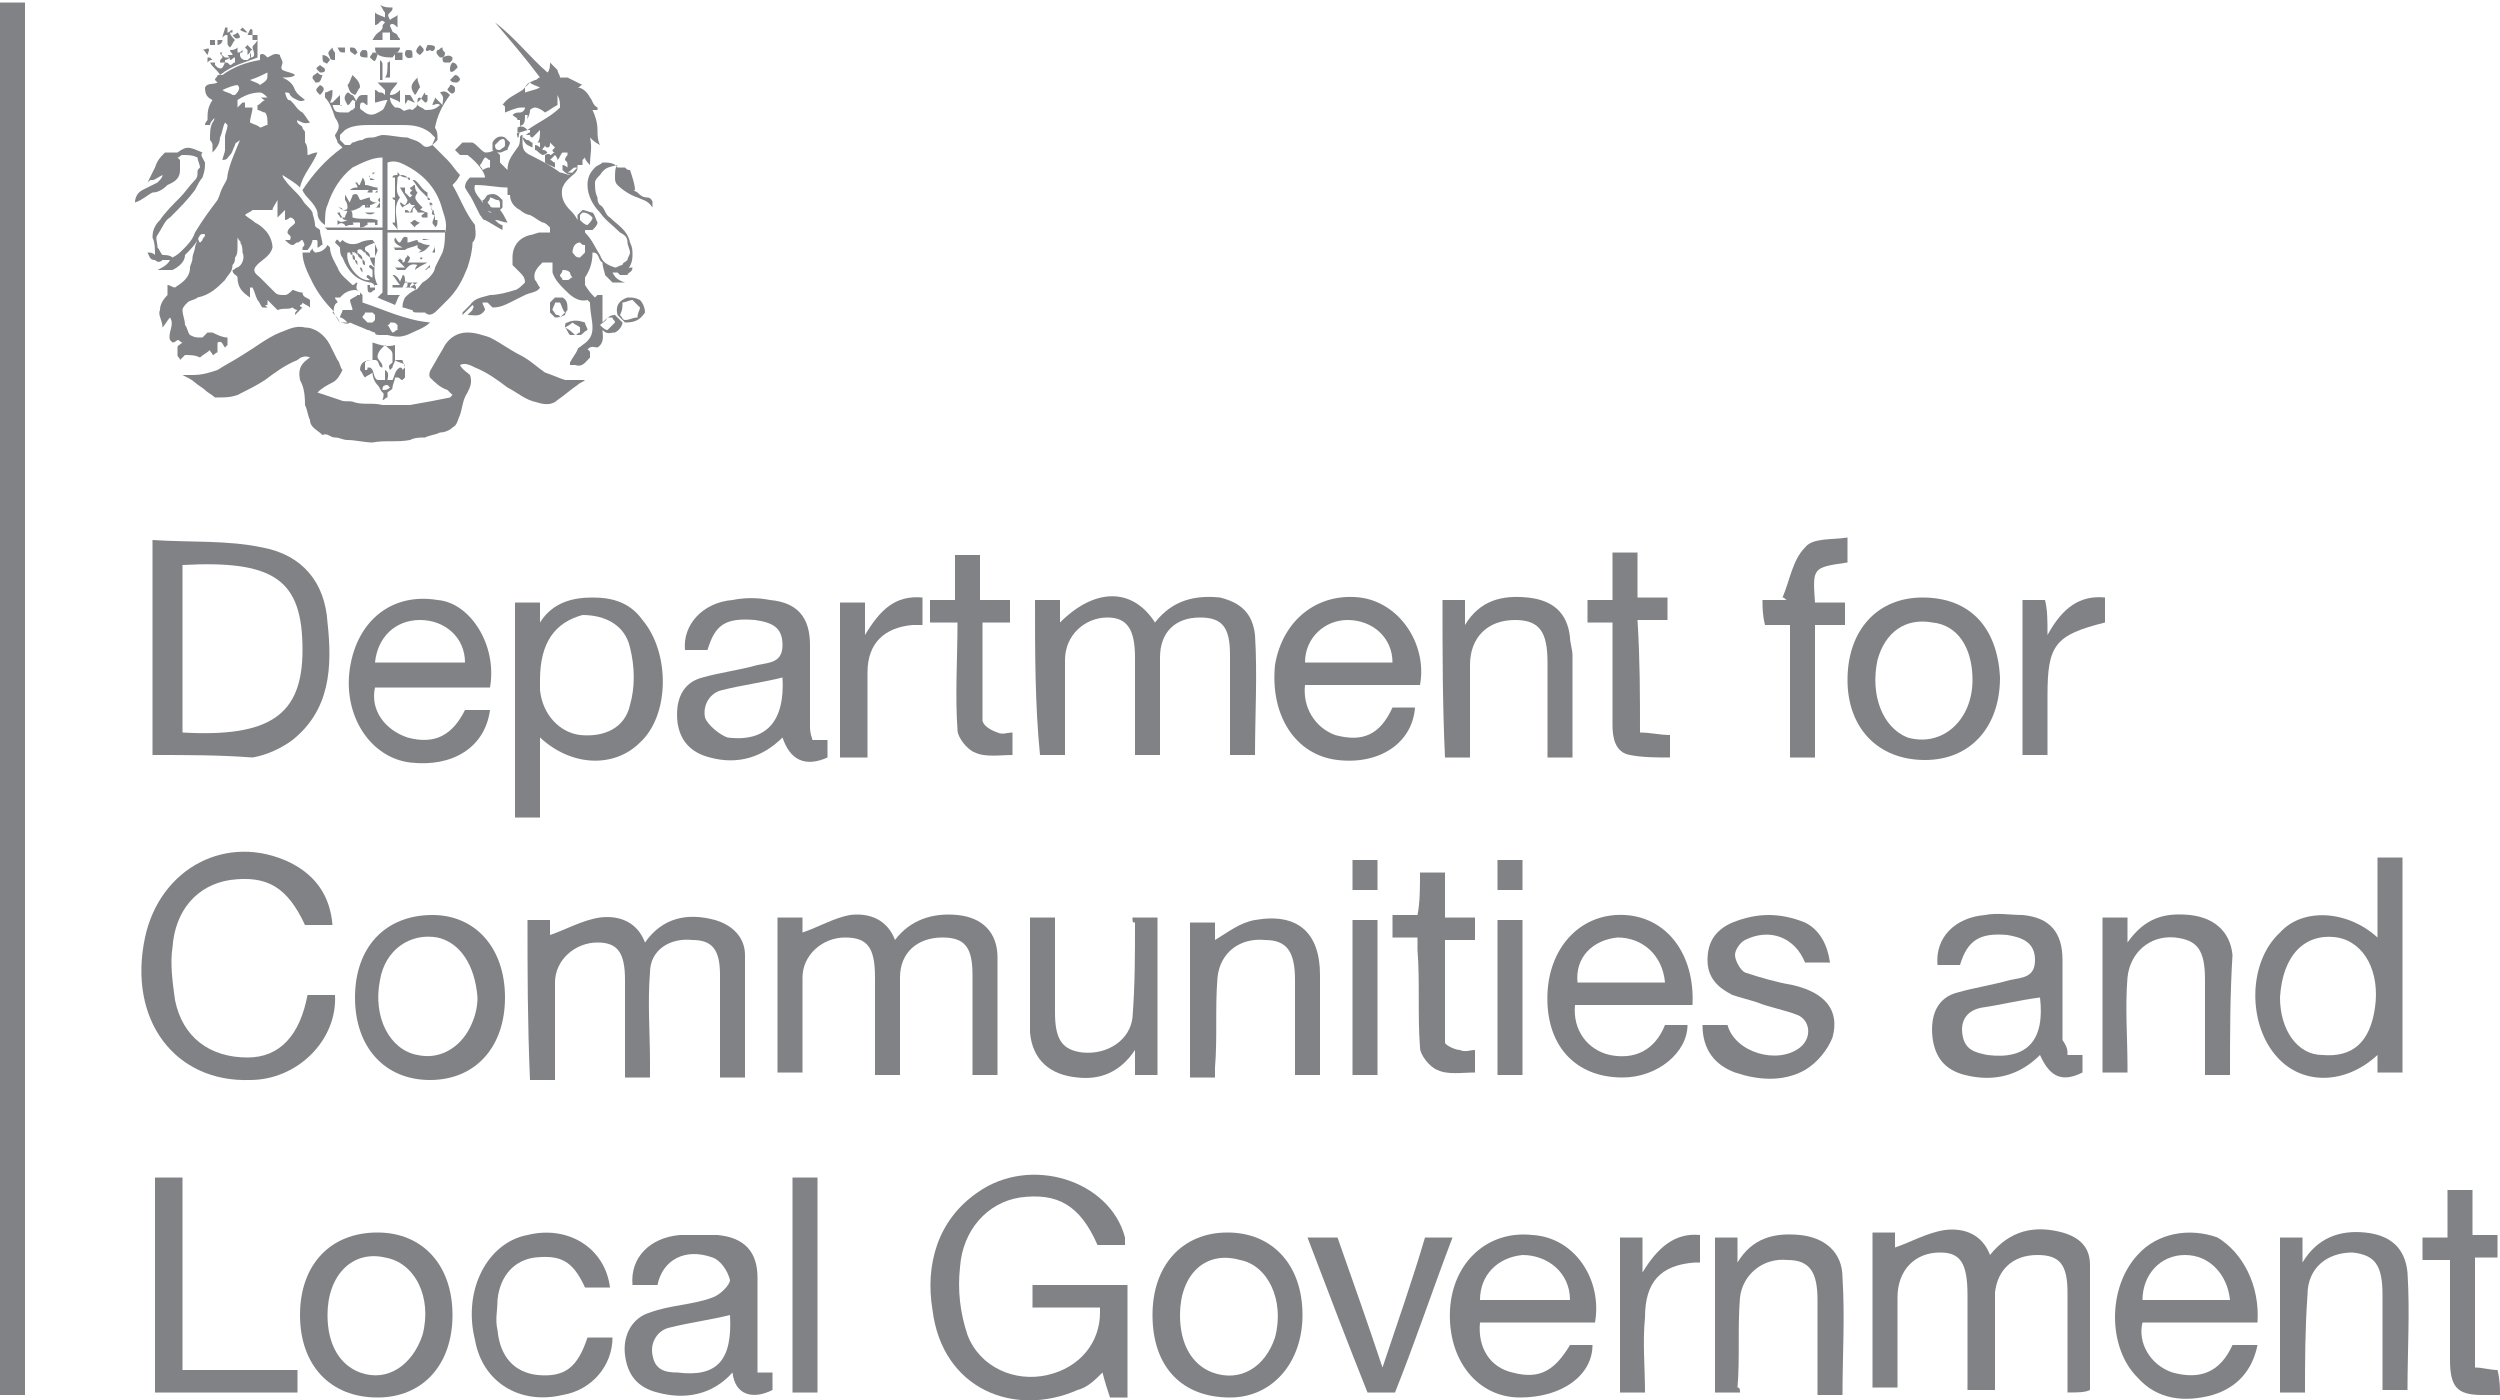 <?xml version="1.0" encoding="utf-8"?>
<!-- Generator: Adobe Illustrator 21.0.2, SVG Export Plug-In . SVG Version: 6.00 Build 0)  -->
<svg version="1.1" id="Layer_1" xmlns="http://www.w3.org/2000/svg" xmlns:xlink="http://www.w3.org/1999/xlink" x="0px" y="0px"
	 viewBox="0 0 100 56" style="enable-background:new 0 0 100 56;" xml:space="preserve">
<style type="text/css">
	.st0{fill:#808285;}
</style>
<g>
	<path class="st0" d="M1,0.1c0,0.2,0,0.3,0,0.5c0,18.2,0,36.4,0,54.6c0,0.2,0,0.4,0,0.6c-0.3,0-0.6,0-1,0C0,37.2,0,18.6,0,0.1
		C0.3,0.1,0.7,0.1,1,0.1z"/>
	<path class="st0" d="M100,55.8c-0.2,0-0.4,0-0.7,0c-1,0-1.3-0.3-1.3-1.4c0-1.3,0-2.6,0-4c-0.4,0-0.7,0-1.1,0c0-0.3,0-0.6,0-0.9
		c0.3,0,0.7,0,1,0c0-0.6,0-1.2,0-1.9c0.4,0,0.7,0,1,0c0,0.6,0,1.2,0,1.8c0.3,0,0.7,0,1,0c0,0.3,0,0.6,0,0.9c-0.3,0-0.6,0-0.9,0
		c0,1.5,0,2.9,0,4.4c0.3,0,0.6,0.1,0.9,0.1C100,55.2,100,55.5,100,55.8z"/>
	<path class="st0" d="M45,49.8c-0.4,0-0.8,0-1.1,0c-0.7-1.6-1.6-2.1-3.1-1.9c-1.3,0.2-2.3,1.3-2.4,2.8c-0.1,0.9,0,1.8,0.3,2.7
		c0.5,1.3,1.9,1.9,3.2,1.6c1.3-0.3,2.1-1.3,2.1-2.5c0-0.1,0-0.1,0-0.2c-0.9,0-1.8,0-2.7,0c0-0.3,0-0.6,0-0.9c1.3,0,2.5,0,3.8,0
		c0,1.5,0,3,0,4.5c-0.2,0-0.5,0-0.7,0c-0.1-0.3-0.2-0.6-0.3-1c-0.3,0.3-0.6,0.6-1,0.7c-2.5,1.1-5.4,0-5.8-3.2
		c-0.3-1.8,0.2-3.6,1.8-4.7c2.1-1.5,5.3-0.5,5.9,1.8C45,49.5,45,49.6,45,49.8z"/>
	<path class="st0" d="M6.1,30.2c0-2.8,0-5.7,0-8.6c1.5,0.1,3,0,4.4,0.3c1.6,0.3,2.5,1.4,2.6,3c0.2,1.8,0.1,3.5-1.4,4.7
		c-0.4,0.3-1,0.6-1.6,0.7C8.8,30.2,7.5,30.2,6.1,30.2z M7.3,22.6c0,2.3,0,4.5,0,6.7c3.5,0.2,4.8-0.7,4.8-3.3
		C12.1,23.2,11,22.4,7.3,22.6z"/>
	<path class="st0" d="M21.1,36.8c0.3,0,0.6,0,0.9,0c0,0.3,0,0.6,0,0.6c0.6-0.2,1.3-0.6,2-0.7c0.8-0.1,1.5,0.2,1.8,1
		c0.7-1,1.7-1.2,2.8-0.9c0.7,0.2,1.2,0.7,1.2,1.4c0,1.6,0,3.2,0,4.9c-0.3,0-0.6,0-1,0c0-1.1,0-2.1,0-3.2c0-0.3,0-0.6,0-0.9
		c0-1-0.3-1.4-1.1-1.4c-0.9-0.1-1.7,0.4-1.7,1.3c-0.1,1.2,0,2.4,0,3.6c0,0.2,0,0.4,0,0.6c-0.3,0-0.7,0-1,0c0-1.3,0-2.6,0-3.9
		c0-1.1-0.3-1.5-1.1-1.5c-0.9,0-1.7,0.7-1.7,1.6c0,1.3,0,2.6,0,3.9c-0.4,0-0.7,0-1,0C21.1,40.9,21.1,38.8,21.1,36.8z"/>
	<path class="st0" d="M41.4,24c0.3,0,0.6,0,1,0c0,0.3,0,0.5,0,0.9c1.4-1.4,2.9-1.4,3.8,0c0.7-0.9,1.6-1.1,2.6-1
		c0.8,0.2,1.3,0.6,1.4,1.5c0.1,1.6,0,3.2,0,4.8c-0.3,0-0.7,0-1,0c0-1.3,0-2.7,0-4c0-1.1-0.3-1.5-1.2-1.5c-1,0-1.6,0.6-1.6,1.6
		c0,1.3,0,2.6,0,3.9c-0.3,0-0.6,0-1,0c0-1,0-1.9,0-2.9c0-0.3,0-0.7,0-1c0-1.1-0.3-1.6-1.1-1.6c-0.9,0-1.7,0.7-1.7,1.7
		c0,1.3,0,2.5,0,3.8c-0.3,0-0.7,0-1,0C41.4,28.2,41.4,26.1,41.4,24z"/>
	<path class="st0" d="M38.9,43c0-1.3,0-2.7,0-4c0-1.1-0.3-1.5-1.2-1.5c-1,0-1.7,0.6-1.7,1.6c0,1.3,0,2.6,0,3.9c-0.4,0-0.7,0-1,0
		c0-1.3,0-2.6,0-3.9c0-1.2-0.3-1.6-1.2-1.6c-0.9,0-1.7,0.7-1.7,1.6c0,1.3,0,2.5,0,3.8c-0.3,0-0.7,0-1,0c0-1,0-2.1,0-3.1
		c0-1,0-2.1,0-3.1c0.3,0,0.6,0,1,0c0,0.3,0,0.5,0,0.6c0.6-0.2,1.3-0.6,1.9-0.7c0.8-0.1,1.5,0.2,1.8,1c0.6-0.8,1.5-1.1,2.5-1
		c1,0.1,1.6,0.7,1.6,1.7c0,1.5,0,3.1,0,4.7C39.6,43,39.3,43,38.9,43z"/>
	<path class="st0" d="M82.7,55.7c0-1.4,0-2.7,0-4c0-1.1-0.3-1.5-1.2-1.5c-1,0-1.6,0.6-1.7,1.5c0,1.3,0,2.6,0,3.9c-0.3,0-0.7,0-1.1,0
		c0-1.3,0-2.5,0-3.8c0-1.3-0.3-1.7-1.1-1.7c-1,0-1.7,0.7-1.7,1.8c0,1.2,0,2.4,0,3.6c-0.3,0-0.7,0-1,0c0-0.1,0-0.2,0-0.3
		c0-2,0-3.9,0-5.9c0.3,0,0.6,0,0.9,0c0,0.3,0,0.5,0,0.6c0.6-0.2,1.3-0.6,2-0.7c0.8-0.1,1.5,0.2,1.8,1c0.8-1,1.8-1.2,2.9-0.9
		c0.7,0.2,1.1,0.6,1.1,1.3c0,1.6,0,3.3,0,5C83.4,55.7,83.1,55.7,82.7,55.7z"/>
	<path class="st0" d="M13.3,37c-0.4,0-0.7,0-1.1,0c-0.7-1.5-1.5-2-3-1.8c-1.3,0.2-2.2,1.2-2.3,2.7C6.8,38.5,6.9,39.3,7,40
		c0.3,1.5,1.4,2.3,2.9,2.3c1.3,0,2.1-0.9,2.4-2.5c0.4,0,0.7,0,1.1,0c0.1,1.8-1.5,3.4-3.4,3.4c-3,0.1-4.9-2.4-4.2-5.7
		c0.6-2.8,3.3-4.2,5.8-3C12.6,35,13.2,35.8,13.3,37z"/>
	<path class="st0" d="M95.1,37.5c0-1.1,0-2.1,0-3.2c0.3,0,0.7,0,1,0c0,2.9,0,5.7,0,8.6c-0.3,0-0.6,0-1,0c0-0.2,0-0.5,0-0.7
		c-1.3,1.2-3,1.2-4,0.1c-1.2-1.3-1.2-3.8,0.1-5C92.1,36.3,93.9,36.4,95.1,37.5z M91.2,39.9c0,1.3,0.7,2.3,1.7,2.3
		c1.2,0.1,1.9-0.5,2.1-1.9c0.2-1.4-0.4-2.6-1.5-2.8C92.2,37.3,91.3,38.2,91.2,39.9z"/>
	<path class="st0" d="M20.6,32.7c0-2.9,0-5.7,0-8.6c0.3,0,0.7,0,1,0c0,0.2,0,0.5,0,0.8c0.5-0.8,1.3-1,2.1-1c0.8,0,1.5,0.2,2,0.9
		c1.1,1.3,1.1,3.8-0.1,4.9c-1,1-2.7,1-4-0.2c0,1.1,0,2.1,0,3.2C21.3,32.7,20.9,32.7,20.6,32.7z M21.6,27.2c0,0.1,0,0.3,0,0.4
		c0.1,1,0.8,1.7,1.6,1.8c1,0.1,1.8-0.3,2-1.2c0.2-0.7,0.2-1.5,0-2.3c-0.2-0.9-1-1.3-1.9-1.3C22.2,24.9,21.6,25.7,21.6,27.2z"/>
	<path class="st0" d="M26.3,51.4c-0.3,0-0.7,0-1,0c-0.1-1.1,0.7-1.9,1.9-2c0.5,0,1,0,1.5,0c1.1,0.1,1.6,0.7,1.6,1.7c0,1,0,2.1,0,3.1
		c0,0.2,0,0.4,0,0.7c0.2,0,0.4,0,0.6,0c0,0.2,0,0.5,0,0.7c-0.8,0.4-1.5,0.2-1.6-0.7c-0.8,0.9-1.9,1.1-3,0.8
		c-0.8-0.2-1.2-0.7-1.3-1.5c-0.1-0.8,0.3-1.5,1-1.7c0.8-0.3,1.7-0.3,2.5-0.6c0.3-0.1,0.7-0.5,0.7-0.7c-0.1-0.4-0.4-0.8-0.7-0.9
		C27.4,49.9,26.5,50.4,26.3,51.4z M29.2,52.6c-0.8,0.2-1.6,0.3-2.4,0.5c-0.5,0.1-0.8,0.6-0.7,1.1c0.1,0.6,0.5,0.7,1,0.7
		C28.7,55.1,29.3,54.4,29.2,52.6z"/>
	<path class="st0" d="M82.7,42.2c0.2,0,0.4,0,0.6,0c0,0.2,0,0.5,0,0.7c-0.8,0.4-1.3,0.2-1.7-0.7c-0.8,0.8-1.8,1.1-3,0.8
		c-0.8-0.2-1.2-0.7-1.3-1.5c-0.1-0.9,0.2-1.6,1-1.8c0.7-0.2,1.4-0.3,2.1-0.5c0.5-0.1,1-0.1,1-0.8c0-0.7-0.5-0.9-1.1-1
		c-1.1-0.1-1.6,0.2-1.9,1.2c-0.3,0-0.6,0-0.9,0c-0.1-1.1,0.7-1.9,1.9-2c0.5-0.1,1,0,1.5,0c1.1,0.1,1.6,0.7,1.6,1.8
		c0,1.1,0,2.2,0,3.2C82.7,41.9,82.7,42,82.7,42.2z M81.6,39.9c-0.8,0.1-1.6,0.3-2.3,0.4c-0.6,0.1-0.9,0.5-0.8,1.1
		c0.1,0.6,0.5,0.7,1,0.8C81.1,42.4,81.8,41.6,81.6,39.9z"/>
	<path class="st0" d="M31.3,29.5c-0.8,0.8-1.8,1.1-2.9,0.8c-0.8-0.2-1.2-0.7-1.3-1.4c-0.1-0.9,0.2-1.6,1-1.8
		c0.7-0.2,1.5-0.3,2.2-0.5c0.5-0.1,1-0.1,1-0.8c0-0.7-0.4-0.9-1.1-1c-1.2-0.1-1.6,0.2-1.9,1.2c-0.3,0-0.6,0-0.9,0
		c-0.1-1,0.7-1.9,1.9-2c0.5-0.1,1-0.1,1.5,0c1.1,0.1,1.6,0.7,1.6,1.8c0,1.1,0,2.1,0,3.2c0,0.2,0,0.3,0.1,0.6c0.2,0,0.4,0,0.6,0
		c0,0.2,0,0.5,0,0.7C32.2,30.7,31.6,30.4,31.3,29.5z M31.3,27.1c-0.8,0.2-1.6,0.3-2.4,0.5c-0.5,0.1-0.8,0.6-0.7,1.1
		c0.1,0.3,0.6,0.7,0.9,0.8C30.7,29.7,31.4,28.8,31.3,27.1z"/>
	<path class="st0" d="M63.8,52.9c-1.5,0-3.1,0-4.6,0c-0.1,1,0.4,1.8,1.3,2c1.1,0.3,1.7-0.1,2.3-1.1c0.3,0,0.6,0,0.9,0
		c0,1.2-1.2,2.1-2.9,2.1c-1.7,0-2.9-1.5-2.8-3.5c0.1-1.9,1.5-3.2,3.3-3C63,49.5,64.1,51.2,63.8,52.9z M62.8,52
		c0-1.1-0.9-1.8-1.9-1.8c-1,0.1-1.7,0.8-1.7,1.8C60.4,52,61.6,52,62.8,52z"/>
	<path class="st0" d="M19.6,27.5c-1.5,0-3.1,0-4.6,0c-0.2,0.9,0.4,1.7,1.3,2c1.1,0.3,1.8-0.1,2.3-1.1c0.3,0,0.6,0,1,0
		c-0.2,1.5-1.5,2.3-3.2,2.1c-1.6-0.2-2.7-1.9-2.4-3.8c0.3-1.9,1.7-3,3.5-2.7C18.8,24.1,19.9,25.8,19.6,27.5z M18.6,26.5
		c0-1-0.8-1.7-1.8-1.7c-1,0-1.7,0.7-1.8,1.7C16.2,26.5,17.4,26.5,18.6,26.5z"/>
	<path class="st0" d="M56.8,27.4c-1.5,0-3.1,0-4.6,0c-0.1,0.9,0.4,1.7,1.2,2c1.1,0.3,1.8,0,2.3-1.1c0.3,0,0.6,0,0.9,0
		c-0.1,1.4-1.4,2.3-3.1,2.1c-1.7-0.2-2.7-1.8-2.5-3.8c0.3-1.8,1.7-2.9,3.4-2.7C56,24.1,57.1,25.8,56.8,27.4z M52.2,26.5
		c1.2,0,2.4,0,3.5,0c0-1-0.8-1.7-1.8-1.7C53,24.8,52.2,25.5,52.2,26.5z"/>
	<path class="st0" d="M90.3,52.9c-1.6,0-3.1,0-4.6,0c-0.2,0.8,0.3,1.7,1.2,2c1.1,0.3,1.9,0,2.4-1.1c0.3,0,0.6,0,1,0
		c-0.2,1-0.8,1.7-1.8,2c-1.1,0.3-2.2,0.2-3-0.7c-1.2-1.2-1.2-3.6,0-4.9c0.8-0.9,2.1-1.1,3.2-0.7C89.7,50.1,90.4,51.4,90.3,52.9z
		 M89.2,52c-0.1-1-0.8-1.8-1.8-1.8c-1,0-1.7,0.8-1.7,1.8C86.9,52,88,52,89.2,52z"/>
	<path class="st0" d="M63,40.2c-0.1,1,0.5,1.8,1.4,2c1,0.2,1.8-0.2,2.2-1.2c0.3,0,0.6,0,0.9,0c0,1.1-1.2,2.1-2.6,2.1
		c-1.9,0-3.1-1.3-3-3.4c0.1-1.9,1.4-3.2,3.1-3.1c1.7,0.1,2.8,1.6,2.7,3.6C66.1,40.2,64.6,40.2,63,40.2z M66.6,39.3
		c-0.1-1.1-0.9-1.8-1.9-1.8c-1,0.1-1.7,0.8-1.6,1.8C64.2,39.3,65.4,39.3,66.6,39.3z"/>
	<path class="st0" d="M12,52.6c0-2,1.2-3.3,3.1-3.3c1.8,0,3,1.3,3,3.3c0,2-1.2,3.3-3,3.3C13.2,55.9,12,54.6,12,52.6z M13.1,52.6
		c0,1.2,0.5,2,1.3,2.3c1.1,0.4,2.1-0.3,2.5-1.5c0.4-1.5-0.3-2.9-1.5-3.1C14.1,50,13.1,51,13.1,52.6z"/>
	<path class="st0" d="M46.1,52.6c0-2,1.2-3.3,3-3.3c1.8,0,3,1.3,3,3.3c0,1.9-1.2,3.3-2.9,3.3C47.3,55.9,46.1,54.7,46.1,52.6z
		 M47.2,52.6c0,1.2,0.5,2,1.3,2.3c1.1,0.4,2.1-0.2,2.5-1.4c0.4-1.5-0.3-2.9-1.4-3.1C48.2,50,47.2,51,47.2,52.6z"/>
	<path class="st0" d="M20.2,39.9c0,2-1.2,3.3-3,3.3c-1.8,0-3-1.3-3-3.3c0-2,1.2-3.3,3.1-3.3C19,36.6,20.2,37.9,20.2,39.9z
		 M19.1,39.9c-0.1-1.3-0.7-2.2-1.6-2.4c-1.1-0.2-2.1,0.5-2.3,1.7c-0.3,1.5,0.4,2.8,1.5,3c0.9,0.2,1.7-0.3,2.1-1.1
		C19,40.7,19.1,40.3,19.1,39.9z"/>
	<path class="st0" d="M76.9,23.9c1.9,0,3,1.2,3.1,3.2c0,2-1.2,3.3-3,3.3c-1.9,0-3.1-1.3-3.1-3.2C73.9,25.2,75.1,23.9,76.9,23.9z
		 M78.9,27.2c0-1.3-0.6-2.2-1.6-2.3c-1.1-0.2-1.9,0.4-2.2,1.5c-0.3,1.4,0.2,2.7,1.2,3.1C77.7,29.9,78.9,28.8,78.9,27.2z"/>
	<path class="st0" d="M73.2,38.5c-0.3,0-0.7,0-1,0c-0.4-1-1.4-1.4-2.4-0.9c-0.2,0.1-0.4,0.4-0.4,0.6c0,0.2,0.2,0.6,0.4,0.7
		c0.6,0.2,1.3,0.4,1.9,0.5c1.3,0.3,1.9,1,1.6,2.1c-0.2,0.5-0.6,1-1.1,1.3c-0.9,0.5-1.9,0.4-2.8,0.1c-0.8-0.3-1.3-0.9-1.3-1.9
		c0.3,0,0.6,0,1,0c0.3,1.1,2,1.6,2.9,0.9c0.5-0.4,0.4-1.1-0.1-1.3c-0.5-0.2-1.1-0.3-1.6-0.5c-0.3-0.1-0.7-0.2-1-0.3
		c-0.6-0.3-1-0.7-1-1.4c0-0.7,0.3-1.2,1-1.5c1-0.4,1.9-0.4,2.9,0C72.8,37.2,73.1,37.8,73.2,38.5z"/>
	<path class="st0" d="M57.7,24c0.3,0,0.6,0,0.9,0c0,0.3,0,0.6,0,1c0.6-1,1.5-1.2,2.5-1.1c1,0.1,1.6,0.6,1.7,1.6
		c0,0.2,0.1,0.5,0.1,0.7c0,1.4,0,2.7,0,4.1c-0.4,0-0.7,0-1,0c0-1.3,0-2.5,0-3.8c0-1.2-0.3-1.7-1.3-1.7c-1.1,0-1.8,0.7-1.8,1.8
		c0,1.2,0,2.4,0,3.7c-0.3,0-0.7,0-1,0C57.7,28.2,57.7,26.1,57.7,24z"/>
	<path class="st0" d="M92.2,55.7c-0.4,0-0.7,0-1,0c0-2.1,0-4.1,0-6.2c0.3,0,0.6,0,0.9,0c0,0.3,0,0.6,0,1c0.6-1,1.5-1.3,2.5-1.2
		c1,0.1,1.6,0.6,1.7,1.6c0.1,1.6,0,3.1,0,4.7c-0.3,0-0.6,0-1,0c0-1.3,0-2.5,0-3.8c0-1.2-0.3-1.6-1.2-1.7c-1,0-1.8,0.6-1.8,1.7
		C92.2,53.2,92.2,54.5,92.2,55.7z"/>
	<path class="st0" d="M89.2,43c-0.3,0-0.6,0-1,0c0-1.3,0-2.5,0-3.8c0-1.2-0.3-1.6-1.2-1.7c-1-0.1-1.8,0.6-1.9,1.6
		c-0.1,1.2,0,2.4,0,3.6c0,0.1,0,0.1,0,0.2c-0.3,0-0.7,0-1,0c0-2.1,0-4.2,0-6.2c0.3,0,0.6,0,1,0c0,0.3,0,0.6,0,1
		c0.7-1,1.5-1.2,2.5-1.1c0.9,0.1,1.6,0.6,1.7,1.6C89.2,39.8,89.2,41.4,89.2,43z"/>
	<path class="st0" d="M52.8,43c-0.4,0-0.7,0-1,0c0-1.3,0-2.6,0-3.8c0-1.1-0.3-1.6-1.2-1.6c-1-0.1-1.8,0.5-1.9,1.5
		c-0.1,1.2,0,2.4-0.1,3.6c0,0.1,0,0.2,0,0.4c-0.4,0-0.7,0-1,0c0-2.1,0-4.1,0-6.2c0.3,0,0.6,0,1,0c0,0.3,0,0.6,0,0.7
		c0.5-0.3,1-0.7,1.6-0.8c1.7-0.3,2.6,0.5,2.6,2.2C52.8,40.2,52.8,41.6,52.8,43z"/>
	<path class="st0" d="M69.6,55.7c-0.4,0-0.7,0-1,0c0-2.1,0-4.1,0-6.2c0.3,0,0.6,0,0.9,0c0,0.3,0,0.6,0,1c0.6-1,1.5-1.2,2.5-1.1
		c1,0.1,1.7,0.7,1.7,1.7c0.1,1.6,0,3.1,0,4.7c-0.3,0-0.6,0-1,0c0-1.3,0-2.6,0-3.8c0-1.1-0.3-1.6-1.2-1.6c-1-0.1-1.8,0.6-1.9,1.5
		c-0.1,1.2,0,2.4-0.1,3.6C69.6,55.5,69.6,55.6,69.6,55.7z"/>
	<path class="st0" d="M45.3,36.7c0.3,0,0.7,0,1,0c0,2.1,0,4.2,0,6.3c-0.3,0-0.6,0-0.9,0c0-0.3,0-0.6,0-1c-0.6,0.9-1.4,1.2-2.3,1.1
		c-1.1-0.1-1.8-0.7-1.9-1.8c0-1.5,0-3,0-4.6c0.3,0,0.6,0,1,0c0,1,0,2,0,3c0,0.3,0,0.6,0,0.8c0,1.1,0.3,1.5,1.1,1.6
		c1,0.1,1.9-0.5,2-1.4c0.1-1.3,0.1-2.5,0.1-3.8C45.3,36.9,45.3,36.9,45.3,36.7z"/>
	<path class="st0" d="M24.4,51.5c-0.4,0-0.7,0-1,0c-0.5-1.1-1-1.3-2-1.2C20.6,50.4,20,51,19.9,52c0,0.4-0.1,0.8,0,1.2
		c0.1,1.1,0.7,1.7,1.6,1.8c1.1,0.1,1.6-0.3,2-1.5c0.3,0,0.6,0,1,0c0,1.1-0.8,2.1-2,2.3c-1.7,0.4-3.2-0.5-3.5-2.2
		c-0.5-2,0.5-3.9,2.1-4.2C22.7,49,24.2,49.9,24.4,51.5z"/>
	<path class="st0" d="M7.3,54.8c1.6,0,3,0,4.6,0c0,0.3,0,0.6,0,0.9c-1.9,0-3.8,0-5.7,0c0-2.9,0-5.7,0-8.6c0.4,0,0.8,0,1.1,0
		C7.3,49.7,7.3,52.2,7.3,54.8z"/>
	<path class="st0" d="M52.3,49.5c0.4,0,0.8,0,1.2,0c0.6,1.7,1.2,3.4,1.8,5.2c0.6-1.8,1.2-3.5,1.7-5.2c0.3,0,0.7,0,1.1,0
		c-0.8,2.1-1.5,4.2-2.3,6.2c-0.4,0-0.7,0-1.1,0C53.9,53.7,53.1,51.6,52.3,49.5z"/>
	<path class="st0" d="M65.6,29.3c0.4,0,0.8,0.1,1.2,0.1c0,0.3,0,0.5,0,0.9c-0.5,0-1.1,0-1.6-0.1c-0.6-0.1-0.7-0.7-0.7-1.2
		c0-1.4,0-2.7,0-4.1c-0.4,0-0.7,0-1,0c0-0.3,0-0.6,0-0.9c0.3,0,0.7,0,1,0c0-0.6,0-1.2,0-1.9c0.4,0,0.7,0,1,0c0,0.6,0,1.2,0,1.8
		c0.4,0,0.8,0,1.2,0c0,0.3,0,0.6,0,0.9c-0.4,0-0.8,0-1.2,0C65.6,26.4,65.6,27.8,65.6,29.3z"/>
	<path class="st0" d="M70.5,24c0.4,0,0.7,0,1,0c-0.1,0-0.1-0.1-0.2-0.1c0.3-0.7,0.4-1.5,0.9-2c0.3-0.4,1.1-0.3,1.7-0.4
		c0,0.5,0,0.7,0,1c-1.4,0.2-1.4,0.2-1.3,1.6c0.2,0,0.4,0,0.6,0c0.2,0,0.4,0,0.6,0c0,0.3,0,0.6,0,0.9c-0.2,0-0.4,0-0.6,0
		c-0.2,0-0.4,0-0.6,0c0,1.8,0,3.6,0,5.3c-0.4,0-0.7,0-1,0c0-1.8,0-3.5,0-5.3c-0.4,0-0.7,0-1,0C70.5,24.6,70.5,24.3,70.5,24z"/>
	<path class="st0" d="M39.3,24.9c0,1.3,0,2.6,0,3.9c0,0.2,0.3,0.4,0.6,0.5c0.2,0.1,0.4,0,0.6,0c0,0.3,0,0.6,0,0.9
		c-0.5,0-1.1,0.1-1.5-0.1c-0.3-0.1-0.7-0.6-0.7-0.9c-0.1-1.4,0-2.9,0-4.3c-0.4,0-0.7,0-1.1,0c0-0.3,0-0.6,0-0.9c0.3,0,0.7,0,1,0
		c0-0.6,0-1.2,0-1.8c0.3,0,0.7,0,1,0c0,0.6,0,1.2,0,1.8c0.4,0,0.8,0,1.2,0c0,0.3,0,0.6,0,0.9C40.2,24.9,39.7,24.9,39.3,24.9z"/>
	<path class="st0" d="M56.8,34.9c0.4,0,0.7,0,1,0c0,0.6,0,1.2,0,1.8c0.4,0,0.8,0,1.2,0c0,0.3,0,0.6,0,0.9c-0.4,0-0.8,0-1.2,0
		c0,1.4,0,2.8,0,4.1c0,0.1,0.4,0.3,0.6,0.3c0.2,0.1,0.4,0,0.6,0c0,0.3,0,0.6,0,0.9c-0.5,0-1.1,0.1-1.5-0.1c-0.3-0.1-0.7-0.6-0.7-0.9
		c-0.1-1.3,0-2.6-0.1-3.9c0-0.1,0-0.3,0-0.5c-0.4,0-0.7,0-1,0c0-0.3,0-0.6,0-0.9c0.3,0,0.7,0,1,0C56.8,36.1,56.8,35.5,56.8,34.9z"/>
	<path class="st0" d="M31.7,47.1c0.3,0,0.6,0,1,0c0,2.9,0,5.7,0,8.6c-0.3,0-0.6,0-1,0C31.7,52.9,31.7,50,31.7,47.1z"/>
	<path class="st0" d="M34.7,30.3c-0.4,0-0.7,0-1.1,0c0-2.1,0-4.1,0-6.2c0.3,0,0.6,0,1,0c0,0.4,0,0.8,0,1.3c0.6-1,1.2-1.6,2.3-1.5
		c0,0.3,0,0.7,0,1.1c-0.1,0-0.2,0-0.4,0c-1.1,0.1-1.8,0.7-1.8,1.9C34.7,28,34.7,29.1,34.7,30.3z"/>
	<path class="st0" d="M81.9,25.4c0.6-1.1,1.3-1.6,2.3-1.5c0,0.4,0,0.7,0,1c-2,0.5-2.3,0.9-2.3,2.9c0,0.8,0,1.6,0,2.4
		c-0.3,0-0.7,0-1,0c0-2.1,0-4.1,0-6.2c0.3,0,0.6,0,0.9,0C81.9,24.4,81.9,24.8,81.9,25.4z"/>
	<path class="st0" d="M65.8,55.7c-0.4,0-0.7,0-1,0c0-2.1,0-4.2,0-6.2c0.3,0,0.6,0,0.9,0c0,0.4,0,0.8,0,1.4c0.6-1,1.3-1.6,2.3-1.5
		c0,0.3,0,0.7,0,1.1c-0.1,0-0.1,0-0.2,0c-1.4,0.1-2,0.8-2,2.2C65.7,53.7,65.8,54.7,65.8,55.7z"/>
	<path class="st0" d="M54.1,36.8c0.3,0,0.6,0,1,0c0,2.1,0,4.1,0,6.2c-0.3,0-0.6,0-1,0C54.1,40.9,54.1,38.9,54.1,36.8z"/>
	<path class="st0" d="M60.9,43c-0.3,0-0.6,0-1,0c0-2.1,0-4.1,0-6.2c0.3,0,0.6,0,1,0C60.9,38.8,60.9,40.9,60.9,43z"/>
	<path class="st0" d="M59.9,34.4c0.3,0,0.6,0,1,0c0,0.4,0,0.8,0,1.2c-0.3,0-0.6,0-1,0C59.9,35.2,59.9,34.8,59.9,34.4z"/>
	<path class="st0" d="M55.1,34.4c0,0.4,0,0.8,0,1.2c-0.3,0-0.6,0-1,0c0-0.4,0-0.8,0-1.2C54.4,34.4,54.7,34.4,55.1,34.4z"/>
	<g>
		<path class="st0" d="M15.7,0.3c0,0.1,0,0.1-0.1,0.2c-0.1,0.1-0.1,0.1,0,0.3c0.1-0.1,0.2-0.1,0.3-0.2c0,0.2,0,0.3,0,0.5
			c-0.1-0.1-0.2-0.2-0.3-0.1c0,0.1,0.1,0.2,0.1,0.3c-0.1,0-0.3,0-0.5,0c0-0.1,0.1-0.1,0.1-0.2c0-0.1,0-0.1,0.1-0.2
			C15.2,0.7,15.2,1,15,1c0-0.2,0-0.3,0-0.5c0.1,0.1,0.2,0.1,0.4,0.2c0-0.1,0-0.2,0-0.2c-0.1-0.1-0.1-0.2-0.2-0.3
			C15.4,0.3,15.5,0.3,15.7,0.3z"/>
		<path class="st0" d="M6.5,7C6.3,7.1,6.2,7.2,6.1,7.2c-0.1,0-0.1,0-0.2,0.1C6,7.1,6.1,6.9,6.2,6.7c0.1-0.3,0.2-0.4,0.4-0.6
			c0.1,0,0.3,0,0.5,0c0.4-0.3,0.5-0.2,1,0C8,6.2,8.1,6.3,8.2,6.5c0,0.2,0,0.3-0.1,0.6C8,7.2,7.9,7.4,7.8,7.6c-0.3,0.4-0.6,0.7-1,1.1
			C6.6,8.8,6.5,9.1,6.3,9.4c-0.1,0.1,0,0.3,0,0.5c0.1,0.1,0.1,0.2,0.2,0.3c0.1,0,0.3,0,0.4,0.1c0.2-0.1,0.3-0.2,0.4-0.3
			c0.2-0.2,0.4-0.4,0.5-0.7C8.1,8.8,8.4,8.4,8.7,8c0.1-0.2,0.1-0.3,0.2-0.5C9,7.3,9.1,7.2,9.1,7c0.1-0.5,0.3-0.9,0.5-1.4
			C9.5,5.7,9.4,5.7,9.4,5.8C9.3,6,9.3,6.1,9.2,6.2C9.1,6.3,9.1,6.4,8.9,6.4C8.9,6.3,9,6.1,9,6c0-0.2,0-0.3,0-0.5
			C9,5.3,9.1,5.2,9.1,5C9.1,5,9,4.9,9,4.9C8.9,5.1,8.9,5.3,8.8,5.5c0,0.2-0.1,0.4-0.3,0.6c0-0.1,0-0.2,0-0.3c0-0.1-0.1-0.2-0.1-0.2
			c0-0.3,0-0.5,0.1-0.7c0.1-0.1,0.1-0.3,0.1-0.4C8.6,4.4,8.6,4.6,8.6,4.7C8.5,4.8,8.4,4.9,8.4,5c0,0-0.1,0-0.1,0c0,0-0.1,0-0.1,0
			c0-0.1,0.1-0.2,0.1-0.2c0-0.3,0-0.5,0.2-0.8C8.3,3.9,8.2,3.8,8.2,3.5c0.1-0.2,0.3-0.1,0.5-0.2c0,0,0,0-0.1-0.1
			c0-0.1,0.1-0.1,0.1-0.2c0.1,0,0.1,0,0.2,0c0.4-0.3,0.9-0.5,1.5-0.6c0,0,0-0.1,0-0.2c0.1-0.1,0.2,0,0.3,0.1
			c0.2-0.1,0.3-0.2,0.5-0.1c0,0.1,0.1,0.2,0.1,0.3c0,0.1-0.1,0.2,0,0.3c0.2,0.1,0.4,0.1,0.5,0.2c-0.1,0.1-0.3,0.1-0.5,0.1
			c0.2,0.1,0.4,0.2,0.5,0.5c0.1,0.2,0.3,0.3,0.4,0.4c-0.2,0.1-0.3,0-0.5-0.1c0,0,0,0-0.1-0.1c0-0.1-0.1-0.1-0.2-0.1c0,0,0,0,0,0
			c0,0,0.1,0,0.1,0c0,0-0.1,0-0.1,0C11.5,4.1,11.6,4,11.6,4c0,0,0,0,0.1,0.1c0.1,0.1,0.2,0.3,0.4,0.4c0.1,0.1,0.2,0.3,0.3,0.4
			C12.1,5,12,4.8,11.8,4.8c0,0,0,0,0,0c0,0,0,0,0-0.1c0,0,0,0,0,0c0,0,0,0,0.1,0C11.8,5,12.1,5,12.1,5.1c0,0.1,0.1,0.1,0.1,0.2
			c0,0.1,0,0.3,0,0.4c0.1,0.1,0.1,0.3,0.1,0.5c0.1,0,0.2-0.1,0.4-0.1C12.5,6.6,12.1,7,12,7.5c-0.2-0.2-0.4-0.3-0.7-0.5
			c0,0.1,0.1,0.2,0.1,0.2c0.2,0.3,0.5,0.5,0.7,0.8c0.1,0.2,0.3,0.3,0.4,0.5c0,0.1,0.1,0.3,0.1,0.5c0,0.1,0.1,0.1,0.2,0.2
			c0,0.2,0.1,0.4,0.1,0.6c-0.1,0-0.1,0.1-0.2,0.1c0-0.1,0-0.2,0-0.2c0,0,0,0,0,0c0-0.1,0-0.1-0.1-0.1c-0.1,0-0.1,0-0.1,0
			c0,0.1-0.1,0.3-0.2,0.4c0,0-0.1,0-0.2,0c0,0,0-0.1,0-0.1c0.1-0.1,0.1-0.1,0-0.3c-0.1,0-0.1,0.1-0.2,0.1c-0.1,0-0.1,0.1-0.2,0.1
			c-0.1,0-0.2-0.1-0.3-0.2c0.1,0,0.2,0,0.2,0c0.1-0.2-0.1-0.2-0.1-0.3c0-0.2,0.3-0.3,0.3-0.4c0-0.1-0.1-0.2-0.2-0.2
			c0,0-0.1,0.1-0.2,0.1c0-0.2,0-0.3,0-0.4c-0.1,0.1-0.2,0.2-0.3,0.3c0-0.2,0-0.4,0-0.7c-0.1,0.2-0.2,0.3-0.2,0.4c-0.3,0-0.5,0-0.8,0
			c-0.1,0.1-0.2,0.1-0.3,0.2c0.1,0.1,0.3,0.2,0.4,0.3c0.2,0.1,0.3,0.2,0.4,0.3c0.2,0.2,0.3,0.5,0.3,0.7c-0.1,0.4-0.5,0.5-0.7,0.8
			c-0.1,0.2,0.1,0.3,0.2,0.4c0.2,0.2,0.4,0.4,0.6,0.6c0.1,0.1,0.2,0.1,0.4,0.1c0.1,0,0.2-0.1,0.3-0.2c0.1,0,0.2,0.1,0.4,0.1
			c0,0.2,0.2,0.2,0.3,0.3c0,0.1,0,0.2,0,0.3c0,0,0,0,0,0c-0.1-0.1-0.2-0.1-0.3-0.2c0,0.1-0.1,0.1-0.1,0.1c0,0,0,0.1,0.1,0.1
			c-0.1,0.1-0.2,0.2-0.3,0.3c0-0.1,0-0.1,0.1-0.2c-0.1,0-0.2-0.1-0.2-0.1c-0.2,0.1-0.3,0-0.6,0.1c-0.1-0.1-0.2-0.2-0.4-0.4
			c0,0,0,0.1,0,0.2c0,0,0,0-0.1,0c0,0,0,0,0.1,0.1c-0.1,0-0.1,0-0.2,0c-0.1-0.1-0.1-0.2-0.2-0.3c-0.1-0.2-0.1-0.3-0.2-0.5
			c0,0,0,0-0.1,0c0,0.1,0,0.3,0,0.4c-0.3-0.2-0.5-0.4-0.5-0.8c0-0.1-0.2-0.1-0.2-0.3c0.1,0,0.1-0.1,0.2-0.1c0.2-0.1,0.3-0.4,0.2-0.6
			c0-0.1,0-0.3-0.1-0.4C9.7,9.7,9.6,9.7,9.5,9.5c0,0.2,0,0.3,0,0.4c0,0.1,0,0.3-0.1,0.4c0,0.1,0,0.2-0.1,0.3C9.3,10.9,9.1,11,9,11.2
			c-0.3,0.3-0.6,0.6-1.1,0.7c-0.1,0.1-0.3,0.1-0.4,0.2c-0.1,0.1-0.2,0.2-0.2,0.3c0,0.2,0.1,0.4,0.1,0.6c0.1,0.1,0.1,0.3,0.2,0.4
			c0.2,0.1,0.2,0.1,0.5,0.1c0,0,0,0,0,0c0.1-0.1,0.1-0.1,0.2-0.2c0.1,0,0.2,0,0.2,0c0.2,0.1,0.4,0.2,0.6,0.2c0,0.1,0,0.2,0,0.3
			c0,0-0.1,0.1-0.1,0.1c-0.1-0.1-0.1-0.3-0.3-0.2c0,0.1,0,0.3,0,0.4c-0.1,0-0.1,0.1-0.2,0.1c0-0.1-0.1-0.1-0.1-0.2
			c-0.1,0.1-0.3,0.2-0.4,0.3c-0.2-0.1-0.4-0.1-0.6-0.1c-0.1,0.1-0.1,0.1-0.2,0.2c0-0.1-0.1-0.1-0.1-0.2c0,0,0,0,0,0
			c0-0.1,0-0.2,0-0.3c0-0.1,0.1-0.1,0.2-0.2c-0.1,0-0.1-0.1-0.2-0.1c0,0-0.1,0.1-0.2,0.1c0,0,0,0-0.1-0.1c-0.1-0.3,0.2-0.6,0-0.9
			c-0.1,0.1-0.2,0.3-0.3,0.4c0-0.3-0.2-0.5-0.1-0.7c0-0.2,0.1-0.4,0.3-0.6c0-0.1,0-0.2,0-0.4c0.1,0,0.2,0.1,0.3,0.1
			c0.3-0.2,0.6-0.4,0.6-0.8c0-0.1,0.1-0.2,0.1-0.4c0-0.1,0.1-0.3,0.1-0.4c0-0.1,0.1-0.2,0.1-0.4C8,9.8,8,9.7,8.1,9.6
			c0-0.1,0.1-0.1,0.1-0.2c0,0,0-0.1,0-0.1c0,0,0,0,0,0c0,0,0,0,0.1,0c0,0,0,0,0,0c0,0,0,0,0,0.1C8,9.3,8,9.4,7.9,9.6
			C7.8,9.8,7.6,10,7.4,10.2c0,0.3-0.3,0.5-0.5,0.6c-0.2,0-0.4,0-0.6,0c0.2-0.1,0.4-0.2,0.5-0.4c-0.1,0-0.2,0-0.3,0
			c-0.1,0.1-0.2,0.1-0.3,0C6,10.4,6,10.3,5.9,10.1c0.1,0,0.2,0,0.3,0.1c0-0.2,0-0.5-0.1-0.7c0-0.3,0.1-0.5,0.3-0.7
			c0.2-0.3,0.5-0.6,0.8-0.9c0.2-0.2,0.4-0.5,0.6-0.7C7.9,7.1,7.9,7,7.9,6.9c0-0.1,0-0.1,0.1-0.2c0-0.1-0.1-0.3-0.1-0.4
			C7.7,6.2,7.5,6.2,7.3,6.2c-0.1,0-0.1,0.1-0.2,0.1c0,0,0.1,0.1,0.1,0.1c0,0.1,0,0.3,0,0.4c0,0,0,0,0,0C7.2,7.2,6.9,7.3,6.7,7.4
			C6.5,7.6,6.3,7.7,6.1,7.7C5.9,7.8,5.7,8,5.4,8.1c0-0.2,0.1-0.4,0.3-0.5c0.2-0.1,0.4-0.2,0.6-0.3C6.4,7.2,6.5,7.1,6.5,7
			C6.5,7,6.5,7,6.5,7C6.5,7,6.5,6.9,6.5,7C6.5,6.9,6.5,6.9,6.5,7C6.5,6.9,6.5,6.9,6.5,7z M10.7,5c0-0.2,0-0.4-0.1-0.5
			c-0.1,0-0.2-0.1-0.3-0.1c0-0.1,0-0.2,0-0.2c0.1,0,0.1-0.1,0.3-0.2c-0.1,0-0.1-0.1-0.2-0.1c0,0,0,0,0,0c0.1,0,0.2,0,0.3,0
			c-0.1-0.1-0.2-0.2-0.3-0.2C10.1,3.7,9.8,3.8,9.5,4c0,0.1,0,0.2,0,0.3c0.1-0.1,0.1-0.1,0.2-0.2c0,0,0,0,0.1,0c0,0.1,0,0.1,0,0.2
			c0.1,0,0.2,0,0.3,0c0,0.2-0.1,0.4-0.1,0.6C10.2,5,10.3,5,10.4,5.1C10.5,5.1,10.6,5,10.7,5z M9.4,3.8c0.2-0.2,0.2-0.3,0.1-0.4
			C9.4,3.4,9.1,3.5,8.9,3.6C9,3.7,9.2,3.7,9.3,3.8C9.4,3.8,9.4,3.8,9.4,3.8z M10.4,3.4c0.3-0.2,0.3-0.2,0.3-0.5
			C10.5,3,10.3,3.1,10,3.2C10.2,3.3,10.3,3.3,10.4,3.4z"/>
		<path class="st0" d="M12,15.2c-0.1-0.5,0.1-0.7,0.4-0.9c-0.2-0.1-0.4,0-0.5,0.1c-0.5,0.2-0.9,0.5-1.3,0.8
			c-0.3,0.2-0.7,0.4-1.1,0.6c-0.3,0.1-0.5,0.1-0.9,0.1c-0.1-0.1-0.3-0.2-0.4-0.3c-0.1-0.1-0.3-0.2-0.4-0.3c-0.1-0.1-0.3-0.2-0.5-0.3
			c0.2,0,0.3,0,0.4,0c0.4,0,0.7-0.1,1-0.2c0.3-0.2,0.7-0.4,1-0.6c0.5-0.3,1-0.7,1.5-0.9c0.3-0.1,0.6-0.3,1-0.2c0.4,0,0.8,0.3,1,0.7
			c0.1,0.2,0.2,0.4,0.3,0.6c0.1,0.1,0.1,0.3,0.2,0.4c-0.1,0.2-0.2,0.4-0.4,0.5c-0.2,0.1-0.4,0.2-0.6,0.4c0.3,0.1,0.6,0.2,0.9,0.3
			c0.2,0.1,0.4,0,0.6,0.1c0.4,0.1,0.7,0,1.1,0.1c0.4,0,0.7,0,1.1,0c0.6-0.1,1.1-0.2,1.6-0.3c0,0,0,0,0.1-0.1
			c-0.1-0.1-0.1-0.1-0.2-0.2c-0.3-0.1-0.5-0.3-0.7-0.5c-0.1-0.2,0.1-0.4,0.2-0.6c0.1-0.2,0.3-0.5,0.4-0.7c0.2-0.3,0.5-0.5,0.9-0.5
			c0.3,0,0.6,0.1,0.9,0.2c0.4,0.2,0.8,0.5,1.2,0.7c0.4,0.2,0.7,0.5,1,0.7c0.3,0.1,0.5,0.2,0.8,0.3c0.1,0,0.1,0,0.2,0
			c0.2,0,0.4,0,0.6,0c-0.1,0.1-0.2,0.1-0.3,0.2c-0.3,0.2-0.5,0.4-0.8,0.6c-0.2,0.2-0.5,0.2-0.8,0.1c-0.5-0.1-0.8-0.4-1.2-0.6
			c-0.4-0.3-0.8-0.6-1.3-0.8c-0.2-0.1-0.4-0.2-0.6-0.1c0.1,0.2,0.3,0.3,0.4,0.4c0.1,0.3,0,0.5-0.1,0.7c-0.2,0.3-0.2,0.6-0.3,0.9
			c-0.1,0.2-0.1,0.4-0.3,0.5c-0.1,0.1-0.3,0.2-0.5,0.2c-0.2,0.1-0.4,0.1-0.6,0.2c-0.2,0-0.4,0-0.6,0.1c-0.5,0.1-1,0-1.5,0.1
			c-0.3,0-0.7-0.1-1-0.1c-0.2,0-0.3-0.1-0.5-0.1c-0.2,0-0.3-0.2-0.5-0.1c-0.2-0.2-0.5-0.3-0.5-0.6c-0.1-0.2-0.1-0.4-0.2-0.6
			C12.2,15.6,12.1,15.4,12,15.2C12,15.2,12,15.2,12,15.2z"/>
		<path class="st0" d="M25.3,10.7c0,0.2-0.2,0.2-0.2,0.3c-0.1,0-0.2,0-0.3,0c0,0-0.1-0.1-0.1-0.1c-0.1,0-0.1,0-0.2,0
			c0.1,0.2,0.2,0.3,0.5,0.4c-0.2,0-0.4,0-0.5,0c-0.1-0.1-0.2-0.2-0.3-0.3c0-0.1-0.1-0.3-0.1-0.5c-0.2-0.1-0.1-0.4-0.4-0.4
			c0,0.4-0.1,0.7-0.3,1c0,0.1,0,0.2,0,0.3c0.2,0.3,0.2,0.3,0.4,0.5c0,0,0.1-0.1,0.1-0.1c0,0,0.1,0,0.2,0c0,0.4,0,0.7,0,1.1
			c0.2-0.2,0.3-0.3,0.5-0.3c0.1,0.1,0.2,0.2,0.3,0.3c0,0.1-0.1,0.3-0.3,0.4c-0.2,0-0.3,0.1-0.5-0.1c0,0.2,0.1,0.5-0.2,0.7
			c-0.1,0-0.3-0.1-0.4,0.1c0.1,0,0.1,0.1,0.1,0.1c0,0.1,0,0.2,0,0.2c-0.2,0.2-0.3,0.4-0.6,0.3c0-0.2,0-0.3,0.1-0.5c0,0,0,0,0,0
			c0,0,0,0,0.1,0c0,0,0,0,0,0c0,0,0,0,0,0.1c-0.1,0.1-0.2,0.3-0.2,0.4c-0.1,0-0.1,0-0.2,0c0,0,0,0,0-0.1c0.1-0.2,0.2-0.3,0.3-0.5
			c0-0.1,0.1-0.1,0.2-0.2c0.3-0.2,0.4-0.4,0.4-0.7c0-0.3-0.1-0.6-0.1-1c0,0-0.1-0.1-0.1-0.1c-0.4,0.1-0.7-0.2-0.9-0.4
			c-0.2-0.2-0.4-0.4-0.5-0.7c0-0.1,0-0.2,0-0.4c-0.2,0-0.3,0-0.4,0c-0.2,0.2-0.4,0.4-0.3,0.7c0.1,0.1,0.1,0.2,0.2,0.3
			c-0.1,0.2-0.4,0.2-0.6,0.3c-0.2,0.1-0.4,0.2-0.6,0.3c-0.2,0.1-0.4,0.2-0.7,0.2c-0.1-0.1-0.1-0.1-0.2-0.2c-0.1,0-0.2,0-0.2,0
			c0,0.1,0.1,0.2,0.1,0.3c-0.2,0.3-0.4,0.2-0.7,0.2c0.1-0.1,0.1-0.1,0.2-0.2c0-0.1,0.1-0.1,0-0.2c-0.1,0.1-0.3,0.3-0.4,0.4
			c0,0,0,0,0,0c0,0,0-0.1,0-0.1c0.1-0.1,0.2-0.2,0.3-0.3c0.2-0.3,0.5-0.3,0.8-0.4c0.3,0,0.7-0.1,1-0.2c0.1,0,0.3-0.2,0.4-0.3
			c0-0.2-0.1-0.3-0.2-0.4c-0.1-0.1-0.2-0.2-0.3-0.3c0-0.1,0-0.2,0-0.3c0-0.5,0.3-0.8,0.7-0.9c0.1,0,0.3-0.1,0.4-0.1
			c0.1,0,0.2,0,0.4,0c0-0.1,0-0.1,0-0.2c-0.1-0.1-0.2-0.2-0.3-0.2c-0.2-0.1-0.3-0.2-0.5-0.3c-0.1,0-0.3-0.1-0.4-0.2
			c-0.2-0.1-0.4-0.3-0.4-0.6c0,0,0,0-0.1,0c0-0.1,0-0.2,0-0.3c-0.4,0-0.8-0.1-1.3-0.1c-0.1,0.3,0.2,0.5,0.3,0.7
			c0.1,0,0.2,0.1,0.3,0.1c0,0.1-0.2,0.2,0,0.3c0.1,0,0.1-0.1,0.2-0.1c0,0,0.1,0,0.2,0c0.1,0.1,0.2,0.3,0.3,0.5
			c-0.2,0-0.3-0.1-0.5-0.1c0.1,0.1,0.2,0.2,0.3,0.2c0,0,0,0.1,0,0.1c0,0,0,0,0,0.1c-0.2-0.1-0.5-0.3-0.7-0.4c-0.1,0-0.1-0.1-0.2-0.2
			c-0.1-0.2-0.2-0.4-0.3-0.6c-0.1-0.2-0.2-0.3-0.3-0.5c0-0.2,0.1-0.3,0.2-0.4c0.2,0,0.4,0,0.6,0c0-0.2-0.3-0.6-0.7-0.9
			c-0.2,0-0.2,0-0.3,0c-0.1-0.1-0.1-0.1-0.2-0.2c0.1-0.1,0.2-0.2,0.3-0.3c0.1,0,0.3,0,0.4,0c0.2,0.1,0.3,0.3,0.5,0.4
			c0.1,0,0.2,0,0.4-0.1c0.1,0.1,0.1,0.1,0.2,0.2c0,0.1,0,0.2,0,0.3c0.1,0.1,0.2,0.2,0.3,0.3c0-0.4,0.2-0.6,0.4-0.9
			c0.1-0.1,0.1-0.3,0.1-0.4c0,0,0-0.1,0.1-0.1c0,0.1,0,0.2,0,0.3C20.9,6,21,6.1,21.2,6.2c0.4,0.2,0.8,0.4,1.2,0.7
			C22.5,6.9,22.7,7,22.8,7c0.1-0.1,0.2-0.2,0.3-0.3c0,0.2-0.2,0.3-0.3,0.4c-0.2,0.2-0.2,0.2-0.3,0.4c-0.1,0.4,0.1,0.7,0.3,0.9
			c0.1,0.1,0.2,0.2,0.3,0.4c0-0.1,0-0.1,0-0.2c0,0,0.1-0.1,0.2-0.2c0.1,0,0.3,0.1,0.4,0.1c0.1,0.1,0.1,0.2,0.2,0.4
			c0,0.1-0.1,0.2-0.2,0.3c-0.1,0-0.2,0-0.3,0c0,0.1,0,0.1,0,0.1c0.3,0.3,0.4,0.6,0.6,0.9c0.1,0.3,0.3,0.4,0.6,0.5
			c0.1,0,0.2-0.1,0.3-0.1c0-0.1,0.1-0.1,0.2-0.2c0-0.1,0.1-0.2,0.1-0.3c0-0.1-0.1-0.3-0.1-0.4c0-0.2-0.1-0.3-0.3-0.4
			C24.5,9,24.2,8.8,24,8.5c-0.3-0.3-0.5-0.7-0.5-1.1c0-0.3,0.1-0.5,0.3-0.7c0.1-0.1,0.2-0.1,0.3-0.2c0.2,0,0.5,0,0.6,0.2
			c0.1,0,0.2,0,0.3,0c0.1,0.1,0.1,0.1,0.2,0.1c0.1,0.3,0.2,0.6,0.2,0.8c0.1,0,0.1,0,0.1,0c0,0,0,0,0,0c-0.2,0-0.4,0-0.4-0.2
			c0,0-0.1-0.1-0.1-0.1c0,0,0,0,0,0c0,0,0,0,0-0.1c0,0,0,0,0,0c0,0,0,0,0.1,0c0,0.2,0.2,0.4,0.4,0.5c0.1,0.1,0.2,0.2,0.4,0.2
			c0.1,0,0.2,0.1,0.2,0.2c0,0.1,0,0.1,0,0.2c-0.2-0.3-0.4-0.3-0.6-0.4c-0.3-0.1-0.6-0.3-0.8-0.5c-0.1-0.1-0.1-0.2-0.1-0.3
			c0-0.2,0-0.4,0.1-0.5C24.3,6.7,24.2,6.7,24,7c-0.1,0.1-0.2,0.2-0.2,0.3c0,0.2,0,0.4,0.1,0.6c0,0.1,0,0.2,0.1,0.3
			c0.2,0.1,0.2,0.4,0.4,0.5c0.3,0.3,0.7,0.5,0.8,1c0.1,0.2,0.1,0.3,0.1,0.5c0,0.3-0.1,0.5-0.3,0.7C25.1,10.7,25.2,10.7,25.3,10.7z
			 M23.2,10.3c0.1-0.1,0.1-0.1,0.2-0.2c0-0.1,0-0.2,0-0.3c-0.1,0-0.1,0-0.2-0.1c-0.2,0-0.3,0.2-0.3,0.4C23,10.2,23,10.3,23.2,10.3z
			 M24,13c0.1,0.1,0.2,0.2,0.3,0.2c0.1-0.1,0.2-0.2,0.3-0.3c0-0.1-0.1-0.1-0.1-0.2c-0.1,0-0.2,0-0.2,0C24.2,12.9,24.1,12.9,24,13z
			 M23.2,8.8c0.1,0.1,0.2,0.2,0.3,0.2c0.1-0.1,0.2-0.2,0.2-0.3c-0.1-0.1-0.2-0.2-0.4-0.2c0,0-0.1,0.1-0.1,0.1
			C23.2,8.7,23.2,8.8,23.2,8.8z M22.8,10.9c-0.1-0.1-0.2-0.1-0.3-0.1c0,0.1-0.1,0.2-0.1,0.2c0,0.1,0.1,0.1,0.1,0.2
			c0.1,0,0.2,0,0.2,0c0,0,0,0,0,0c0.1,0,0.1-0.1,0.2-0.1C22.8,11,22.8,10.9,22.8,10.9z M19.6,6.7c0-0.1,0-0.2,0-0.3
			c-0.1,0-0.1-0.1-0.2-0.1c-0.1,0.1-0.1,0.2-0.2,0.3c0,0.1,0.1,0.1,0.1,0.2C19.5,6.7,19.5,6.7,19.6,6.7z"/>
		<path class="st0" d="M13.6,4.2c-0.1,0-0.2,0-0.3,0c0.1,0.3,0.1,0.3,0.6,0.3c0.1,0,0.1-0.1,0.2-0.1c0,0,0.1-0.1,0.1-0.1
			c0-0.1,0-0.1,0-0.2c0.1-0.1,0.1-0.3,0.3-0.3c0,0,0.1,0,0.2,0c0,0.1,0,0.2,0,0.4c-0.1,0-0.1-0.1-0.2-0.1c-0.1,0-0.1,0.1-0.1,0.2
			c0,0.1,0.1,0.1,0.2,0.2c0.3,0.2,0.5,0,0.7-0.1c0.1-0.1,0.1-0.2,0.2-0.4C15.3,4,15.1,4.1,15,4.1c0-0.2,0-0.3,0-0.5
			c0.1,0,0.1,0.1,0.2,0.1c0.1,0,0.1,0,0.2,0.1c0-0.1,0-0.1,0-0.2c-0.1-0.1-0.2-0.2-0.3-0.3c0.3,0,0.5,0,0.8,0
			c-0.1,0.2-0.3,0.3-0.3,0.5c0.2,0,0.3-0.1,0.4-0.2c0,0.2,0,0.3,0,0.5c-0.1-0.1-0.2-0.1-0.4-0.2c0,0.2,0.1,0.3,0.2,0.4
			c0.1,0,0.2,0,0.3,0.1c0.1,0.1,0.2-0.1,0.4,0c0.1-0.1,0.2-0.1,0.2-0.3c0,0,0.1-0.1,0.1-0.1c0.1-0.1,0.1-0.2,0.2-0.3
			C17,3.8,17,3.8,17.1,3.8c0,0.1,0,0.1,0,0.2c0,0,0,0.1-0.1,0.1c0,0-0.1-0.1-0.2-0.2c-0.1,0-0.1,0.1-0.1,0.1c0,0.1,0,0.1,0,0.2
			c0.1,0.1,0.2,0.1,0.3,0.2c0.2,0,0.4,0,0.6-0.2c-0.1-0.1-0.2,0-0.3,0c0-0.1,0.1-0.2,0.1-0.3C17.5,4,17.5,4,17.7,4.2
			c0-0.2,0.1-0.3-0.1-0.5c0.2-0.1,0.3,0,0.4,0.1c-0.3,0.4-0.5,0.8-0.6,1.3c0.1,0.2,0.1,0.2,0.1,0.5c-0.1,0.1-0.1,0.1-0.2,0.2
			c0.2,0.2,0.4,0.4,0.6,0.6c0.2,0.2,0.3,0.4,0.5,0.6c-0.1,0.2-0.2,0.3-0.3,0.4c0.3,0.5,0.5,1.1,0.9,1.6c0,0.2,0.1,0.5-0.1,0.7
			c0,0.3-0.1,0.7-0.2,1c-0.2,0.5-0.4,0.9-0.8,1.3c-0.1,0.1-0.3,0.3-0.4,0.4c-0.1,0.1-0.3,0.3-0.5,0.1c-0.1,0-0.2,0-0.3,0
			c-0.1,0-0.2,0-0.2-0.1c-0.1,0-0.3-0.1-0.4-0.1c0-0.1,0-0.2,0.1-0.4c0.1-0.1,0.2-0.2,0.4-0.3c0.1,0,0.2-0.2,0.3-0.3
			c0.2-0.1,0.5-0.4,0.5-0.6c0.1-0.2,0.2-0.4,0.3-0.6c0.1-0.3,0.1-0.6,0.1-0.9c-0.8,0-1.5,0-2.3,0c0,0.9,0,1.7,0,2.6
			c0.2,0,0.3,0,0.5,0c-0.1,0.1-0.1,0.2-0.2,0.4c-0.2-0.1-0.5-0.2-0.7-0.3c0.1-0.1,0.1-0.1,0.2-0.2c0-0.8,0-1.7,0-2.5
			c-0.8,0-1.5,0-2.2,0c-0.1-0.1-0.1-0.1-0.2-0.1c0.9,0,1.6,0,2.4,0c0-0.9,0-1.9,0-2.8c-0.4,0-0.8,0.2-1.2,0.4
			c-0.5,0.4-0.8,0.9-1,1.5c-0.1,0.2-0.1,0.5-0.1,0.8c-0.3-0.2-0.3-0.4-0.3-0.5c-0.1-0.4-0.5-0.6-0.6-0.9C12.5,7,13,6.4,13.7,5.9
			c-0.1-0.1-0.1-0.1-0.2-0.2c0-0.1-0.1-0.2-0.1-0.3c0.2-0.3,0.2-0.4,0-0.7c-0.1-0.3-0.2-0.6-0.4-0.8c0,0,0-0.1,0-0.2
			c0.1,0,0.2-0.1,0.3-0.1c0,0.2,0,0.3-0.1,0.5c0,0,0,0,0.1,0c0.1-0.1,0.2-0.2,0.3-0.3C13.6,4,13.6,4.1,13.6,4.2z M17.8,9.3
			c0.1-0.3,0-0.6-0.1-0.9C17.5,7.6,17,7,16.2,6.6c-0.2-0.1-0.4-0.2-0.7-0.1c0,0.9,0,1.9,0,2.8C16.3,9.3,17.1,9.3,17.8,9.3z
			 M13.8,5.2c0,0-0.1,0.1-0.2,0.2c0,0.1,0,0.1,0,0.2c0.1,0.1,0.1,0.1,0.2,0.2c0.1,0,0.1,0,0.2,0c0,0,0.1-0.1,0.1-0.1
			c0.1,0,0.2-0.1,0.4-0.1c0.1-0.1,0.3-0.1,0.4-0.1c0.1,0,0.3-0.1,0.4-0.1c0.3,0,0.7,0.1,1,0.1c0,0,0,0,0,0c0.2,0.1,0.4,0.1,0.6,0.3
			c0.1,0.1,0.2,0.1,0.4,0c0-0.1,0.1-0.2,0.1-0.3c-0.1-0.1-0.2-0.2-0.2-0.2C16.8,5,16.4,5,16,5c-0.3,0-0.8,0-1.1,0
			C14.5,5,14.1,5,13.8,5.2z"/>
		<path class="st0" d="M20.7,5.3c0-0.1,0-0.2,0-0.2C20.9,5,21,5.1,21.1,5.2c0.4-0.3,0.9-0.5,1.3-0.9c0-0.2,0-0.3-0.1-0.5
			c0,0.1,0,0.3,0,0.4c-0.2,0.1-0.3,0.2-0.5,0.3c-0.1-0.1-0.3-0.2-0.4-0.2c0,0-0.1,0-0.2,0.1c0,0.2-0.1,0.3-0.1,0.4c0,0,0,0,0,0
			c0-0.1,0-0.1,0-0.2c0,0-0.1,0-0.1,0c0,0,0,0,0,0c0,0.2,0,0.3-0.1,0.4c0,0-0.1,0-0.1,0.1c0-0.1,0-0.2,0-0.3c-0.1,0-0.1,0-0.1,0
			c0-0.1-0.1-0.1-0.2-0.2c0,0,0,0,0,0c0.1-0.1,0.2-0.1,0.3-0.1c0.1,0,0.2-0.1,0.2-0.2c-0.3,0-0.3,0-0.8,0.2c0-0.1,0-0.1,0-0.2
			c0,0,0-0.1-0.1-0.1c0.2-0.3,0.5-0.4,0.8-0.6c0,0,0.1-0.1,0.1-0.1c0.1-0.2,0.2-0.2,0.4-0.3c0.1,0,0.1-0.1,0.2-0.1
			c-0.6-0.8-1.2-1.5-1.8-2.2c0,0,0,0,0,0c0.8,0.6,1.4,1.4,2.1,2c0.1-0.1,0.1-0.3,0.1-0.4c0,0,0,0,0,0c0,0,0,0,0,0
			c0.1,0.1,0.2,0.2,0.3,0.3c0,0.1,0.1,0.2,0.1,0.3c0.1,0,0.3,0,0.3,0c0.2,0.1,0.4,0.2,0.6,0.3c-0.1,0-0.1,0.1-0.2,0.1c0,0,0,0,0,0
			c0.2,0,0.4,0.2,0.5,0.4c0.1,0.1,0.1,0.3,0.3,0.4c0,0,0,0,0,0.1c-0.1,0-0.1,0-0.2,0c0.1,0.2,0.2,0.5,0.2,0.8c0,0.2,0,0.4,0.1,0.6
			c-0.2-0.1-0.3-0.2-0.4-0.3c0.1,0.4,0,0.7,0,1.1c-0.1-0.1-0.2-0.2-0.2-0.3c0,0-0.1,0.1-0.1,0.1c0,0.1,0,0.2,0,0.2
			c-0.1,0-0.1,0-0.2,0c0,0.1,0,0.1,0,0.2c0-0.1,0-0.1-0.1-0.1c-0.1,0-0.1,0.1-0.3,0.2c0.2,0,0.2,0,0.2,0.1c-0.2,0-0.3-0.1-0.4-0.2
			c0-0.1,0-0.1,0-0.2c0.1,0,0.2,0.1,0.2,0.1c0-0.1,0-0.1,0-0.1c0-0.1,0-0.1-0.1-0.2c0-0.1,0.1-0.2,0.1-0.2c0,0,0-0.1,0-0.1
			c-0.1,0-0.1,0-0.2,0c-0.1,0.1-0.1,0.2-0.2,0.3c0,0,0-0.1-0.1-0.2c-0.1,0.1-0.1,0.1-0.2,0.2c0.1,0,0.1,0.1,0.2,0.1
			c0,0.1,0,0.1,0,0.2c-0.2-0.1-0.3-0.1-0.4-0.2c0-0.1,0-0.2,0-0.3C22,6.1,22,6.2,22,6.2c0.1,0,0.1-0.1,0.2-0.1c0,0-0.1,0-0.1-0.1
			c0.1-0.1,0.1-0.1,0.1-0.1c-0.1-0.1-0.1-0.1-0.2-0.2c0,0.1,0,0.2-0.1,0.2c-0.1,0-0.1-0.1-0.1-0.1c0,0.1-0.1,0.1-0.1,0.2
			c0.1,0,0.1,0,0.2,0.1c-0.1,0.1-0.2,0.1-0.2,0.1C21.5,6.1,21.5,6,21.4,6c0-0.1,0-0.1,0-0.2c0.1,0,0.2,0.1,0.2,0.1
			c0-0.1,0-0.1,0-0.2c-0.1,0-0.1,0-0.1,0c0.1-0.1,0.1-0.3,0.1-0.5c-0.1,0.1-0.2,0.2-0.3,0.3c0,0-0.1,0-0.1-0.1
			c0,0.1-0.1,0.1-0.1,0.2c0.1,0,0.1,0.1,0.2,0.1c0,0,0,0.1,0,0.2c0,0,0,0,0,0c-0.2-0.1-0.3-0.1-0.4-0.4c0.1,0,0.1,0.1,0.2,0.1
			c0-0.1,0.1-0.1,0.1-0.2c-0.1,0-0.1,0-0.2,0c0.1,0,0.1-0.1,0.2-0.1c0,0,0-0.1,0-0.1c-0.1,0-0.1,0-0.1,0C20.8,5.3,20.8,5.3,20.7,5.3
			z M21.6,3.5c-0.2-0.1-0.3-0.1-0.4-0.2c-0.1,0.1-0.1,0.1-0.2,0.2c0,0.1,0,0.1,0,0.2C21.3,3.6,21.4,3.6,21.6,3.5z"/>
		<path class="st0" d="M14.4,11.7c0,0,0.1,0.1,0.1,0.1c0,0.1,0,0.2,0,0.3c0.9,0.3,1.7,0.7,2.7,0.8c-0.2,0.2-0.5,0.3-0.7,0.4
			c-0.4,0.2-0.6,0.2-1,0.1c-0.1,0-0.2,0-0.3,0c-0.1,0-0.2,0-0.2-0.1c-0.1,0-0.2-0.1-0.3-0.1c-0.2-0.1-0.5-0.2-0.7-0.3
			c-0.1,0.1-0.3,0-0.4,0c-0.1-0.1-0.2-0.3-0.3-0.5c-0.3-0.3-0.6-0.7-0.8-1.1c-0.2-0.4-0.4-0.8-0.4-1.2c0.1,0,0.2,0,0.3,0
			c0-0.1,0.1-0.1,0.1-0.2c0,0.1,0,0.1,0.1,0.2c0.2,0,0.4-0.1,0.5-0.3c0,0,0.1,0.1,0.1,0.1c0,0.3,0.2,0.6,0.3,0.8
			c0.1,0.3,0.4,0.5,0.6,0.7c0.1,0,0.1-0.1,0.2-0.1C14.2,11.6,14.3,11.6,14.4,11.7c-0.1-0.1-0.2-0.1-0.2-0.1c-0.2,0-0.4,0.1-0.5,0.2
			c0,0,0,0-0.1,0.1c-0.1,0-0.1,0-0.2,0c0,0.1,0.1,0.1,0.1,0.2c-0.2,0.1-0.1,0.3-0.2,0.4c0.1,0.1,0.2,0.2,0.3,0.4c0.1,0,0.2,0,0.3,0
			c-0.1-0.1-0.2-0.2-0.3-0.2c0-0.1,0.1-0.2,0.1-0.3c0.1,0,0.2,0,0.4,0c0-0.1-0.1-0.3-0.1-0.4c0.1-0.1,0.2-0.1,0.3-0.2
			c0.1,0,0.2,0,0.2,0.1c0,0,0,0,0,0c0,0,0,0,0,0.1c0,0,0,0,0,0c0,0,0,0-0.1,0C14.4,11.8,14.4,11.8,14.4,11.7z M15,12.8
			c0-0.1,0-0.1,0-0.2c0,0-0.1-0.1-0.1-0.1c-0.1,0-0.2,0-0.3,0c0,0.1-0.1,0.1-0.1,0.2c0.1,0.1,0.1,0.1,0.2,0.2c0.1,0,0.1,0,0.2,0
			C14.9,12.9,15,12.8,15,12.8z M15.5,13c0.1,0.1,0.1,0.2,0.2,0.3c0.1,0,0.1-0.1,0.2-0.1c0-0.1,0-0.2,0-0.2c-0.1-0.1-0.1-0.1-0.3-0.1
			C15.6,12.9,15.6,13,15.5,13z"/>
		<path class="st0" d="M15.3,15.7c-0.1-0.1-0.1-0.2-0.2-0.3c-0.1-0.1-0.2-0.3-0.2-0.5c-0.1,0.1-0.2,0.1-0.3,0.2
			c-0.1-0.1-0.1-0.2-0.2-0.3c0-0.3,0.2-0.4,0.5-0.4c0-0.2,0-0.5,0-0.7c0.3,0.1,0.6,0.2,0.9,0.1c0,0.2,0,0.4,0,0.6
			c0.1,0.1,0.3,0.1,0.4,0.2c0,0.2,0,0.3,0,0.5c0,0-0.1,0.1-0.1,0.1c-0.1,0-0.1-0.1-0.2-0.1c0,0-0.1,0-0.1,0c0,0.1-0.1,0.3-0.1,0.4
			c0,0.1-0.1,0.1-0.2,0.2c0,0,0,0.1,0,0.2c-0.1,0-0.1,0.1-0.2,0.1C15.4,15.7,15.3,15.7,15.3,15.7z M15.4,13.8
			c-0.2,0.2-0.3,0.3-0.3,0.5c0.1,0.2,0.2,0.2,0.2,0.4c-0.2,0-0.1-0.3-0.3-0.3c-0.1,0-0.2,0-0.3,0c0,0-0.1,0.1-0.1,0.1
			c0,0.1,0,0.2,0,0.3c0.1,0,0.1,0,0.1-0.1c0,0,0.1,0,0.1,0c0.2,0.1,0.1,0.4,0.3,0.5c0.1,0,0.2,0,0.3,0c0-0.1,0-0.2,0-0.3
			c0-0.1,0-0.1,0-0.1c0.2,0.1,0.1,0.3,0.1,0.4c0.1,0,0.2,0,0.2,0c0.1-0.2,0.1-0.4,0.3-0.5c0,0,0.1,0,0.1,0.1c0,0,0.1-0.1,0.1-0.1
			c0-0.1-0.1-0.2-0.1-0.3c-0.1,0-0.2,0-0.3,0c0,0.1-0.1,0.2-0.1,0.3c0,0-0.1,0.1-0.1,0.1c-0.1-0.2,0-0.2,0.1-0.3c0-0.1,0-0.2,0-0.3
			C15.7,14,15.6,14,15.4,13.8z M15.3,15.6c0.1,0,0.2,0,0.3-0.1c0,0-0.1-0.1-0.1-0.1C15.3,15.4,15.3,15.5,15.3,15.6z"/>
		<path class="st0" d="M13.6,9.9c-0.1-0.1-0.1-0.1-0.2-0.2c0.1-0.2,0.1-0.1,0.2,0c0,0,0,0,0.1-0.1c0.2,0.2,0.5,0.2,0.7,0.1
			c0.2-0.1,0.4-0.1,0.5-0.1c0.1,0.1,0.1,0.2,0.2,0.4c0,0.1-0.1,0.2-0.1,0.3c0,0.4-0.1,0.7,0.1,1.1c0,0-0.1,0-0.1,0c0,0,0,0.1,0,0.2
			c-0.1,0-0.1,0.1-0.2,0.1c-0.1,0-0.1-0.1-0.1-0.3c0,0,0.1,0,0.1,0c0,0,0,0,0,0.1c0.1,0,0.2,0,0.2,0c0-0.1-0.1-0.2-0.2-0.2
			c-0.6-0.1-0.9-0.5-1.1-1C13.6,10.2,13.6,10,13.6,9.9z M14.8,10.3c0,0,0.1,0,0.2,0c0-0.1,0-0.2,0-0.3c0-0.1,0-0.2,0-0.3
			c-0.2,0.1-0.3,0.1-0.4,0.2c0,0.1,0,0.1,0,0.2c-0.1,0-0.1-0.2-0.3-0.1c0,0.1,0,0.1,0,0.2c0,0-0.1-0.1-0.1-0.1c-0.1,0-0.2-0.1-0.2,0
			c0,0-0.1,0-0.1,0c-0.1,0.5,0.5,1.2,0.9,1.1c-0.1-0.1-0.2-0.1-0.1-0.2c0.1,0,0.1,0.1,0.2,0.1c0-0.1,0-0.2,0-0.3
			c-0.1-0.1-0.2-0.1-0.1-0.2c0.1,0,0.1,0.1,0.2,0.1C14.9,10.6,14.8,10.4,14.8,10.3z"/>
		<path class="st0" d="M9,2.5c0.1,0,0.1,0,0.2,0.1c0.1,0,0.1-0.1,0.2-0.1c0-0.1,0-0.1,0-0.2C9.3,2.3,9.3,2.4,9.2,2.4
			c0-0.1-0.1-0.2-0.1-0.2c0.1,0,0.1,0,0.2,0C9.3,2.1,9.2,2.1,9.2,2C9.3,2,9.4,2,9.5,1.9c0,0.1,0,0.1,0,0.2c0.1,0,0.1,0,0.2-0.1
			c0,0,0,0.1,0,0.1c-0.1,0-0.1,0-0.1,0.1c0,0.1,0.1,0.2,0.2,0.2c0,0,0,0,0.1,0c0.1-0.1,0.2-0.1,0.1-0.3c0,0,0,0-0.1,0.1
			c0-0.1,0-0.1,0-0.2c0,0-0.1-0.1-0.1-0.1c0,0,0.1-0.1,0.1-0.1C9.9,1.8,10,1.9,10.1,2c0,0-0.1,0-0.1,0.1C10,2.2,10,2.2,10,2.3
			c0.2,0,0.2-0.1,0.1-0.4c0-0.1,0.1-0.1,0.2-0.3c0,0.2,0,0.3,0,0.4c0,0.1,0,0.2,0,0.3C9.8,2.5,9.3,2.6,8.8,3
			C8.7,2.8,8.5,2.7,8.4,2.5c0.1,0,0.1,0,0.2,0c0,0,0,0.1,0,0.1c0,0,0,0,0,0c0,0,0.1,0.1,0.1,0.1C8.9,2.8,8.9,2.7,9,2.5z"/>
		<path class="st0" d="M15.1,8.1c-0.1,0-0.2,0.1-0.3,0.1c0,0,0,0.1,0,0.1c-0.1,0-0.2,0-0.2,0c0,0,0-0.1,0-0.1c0.1,0,0.1,0,0.1,0.1
			c0,0,0-0.1,0-0.1c0,0,0,0-0.1,0c-0.1,0-0.1,0-0.2,0.1c-0.2,0.1-0.4,0.2-0.7,0.1c0,0-0.1-0.1-0.2-0.1c0.1,0,0.2,0,0.2,0.1
			c0.1,0,0.2,0,0.2-0.1C13.9,8.1,13.8,8,13.8,8c0-0.1,0-0.1,0-0.2c0.1,0.1,0.1,0.2,0.2,0.3c0-0.1,0.1-0.2,0.1-0.3
			c0.2-0.1,0.2,0,0.3,0.2c0.1,0,0.3-0.1,0.4-0.1c0,0,0,0,0,0c0,0,0,0,0,0c0,0,0,0,0,0.1C14.9,8.1,15,8.1,15.1,8.1
			C15.1,8.1,15.1,8.1,15.1,8.1z M14.2,7.8C14.1,7.8,14.1,7.8,14.2,7.8c0,0,0,0.1,0,0.1c0,0,0,0,0,0C14.2,7.9,14.2,7.9,14.2,7.8z"/>
		<path class="st0" d="M13.7,8.7c0,0,0.1,0,0.1,0c0-0.1,0.1-0.2,0.1-0.3c0.2,0,0.2,0.1,0.2,0.3c0.3,0.1,0.7,0,1,0.1
			c0,0.1,0,0.1,0,0.2c0,0-0.1,0-0.1,0C15,9,15,9,15,8.9c-0.1,0-0.2,0-0.3,0c0,0,0,0.1,0,0.1c0,0,0,0,0,0c-0.1,0-0.1,0.1-0.3,0.1
			c0-0.1,0-0.2,0-0.2c-0.1,0-0.2,0-0.3,0C14.2,9,14.1,9,14,9c-0.1,0-0.2,0.1-0.2,0c-0.1-0.1-0.2-0.1-0.3,0c0-0.1,0-0.1,0-0.2
			c0.1,0.1,0.2,0.1,0.4,0C13.8,8.8,13.7,8.8,13.7,8.7z M13.9,8.7C13.9,8.7,13.9,8.7,13.9,8.7C13.9,8.7,13.9,8.7,13.9,8.7
			C13.9,8.7,13.9,8.7,13.9,8.7C13.9,8.7,13.9,8.7,13.9,8.7z"/>
		<path class="st0" d="M17.2,9.8c-0.1,0.1-0.2,0.3-0.5,0.3c0.1,0,0.1-0.1,0.2-0.1c-0.1,0-0.1,0-0.2-0.1c0,0,0,0,0-0.1
			c-0.2,0.1-0.4,0.1-0.5,0.2c0,0,0,0,0,0c-0.1,0-0.3,0-0.4,0c0,0,0-0.1-0.1-0.1c0.1,0,0.2,0,0.4,0c-0.2-0.1-0.4-0.2-0.3-0.4
			c0.1,0.1,0.1,0.2,0.2,0.2c0.1-0.1,0.1-0.3,0.3-0.2c0,0.1,0,0.2,0,0.2c0.1,0,0.3-0.1,0.4-0.1c0,0,0,0.1,0.1,0.1
			C17,9.8,17.1,9.8,17.2,9.8z M16.2,9.8C16.2,9.8,16.2,9.8,16.2,9.8C16.2,9.7,16.2,9.7,16.2,9.8C16.2,9.7,16.2,9.7,16.2,9.8
			C16.2,9.7,16.2,9.7,16.2,9.8z"/>
		<path class="st0" d="M25,12.9c-0.1-0.1-0.2-0.2-0.3-0.3c-0.1-0.4,0.1-0.6,0.4-0.7c0.2,0,0.3,0,0.5,0.1c0.1,0.1,0.2,0.3,0.2,0.5
			C25.6,12.8,25.4,12.9,25,12.9z M25.5,12.7c0-0.2,0.1-0.3,0.1-0.4c-0.1-0.1-0.2-0.2-0.3-0.3c-0.1,0-0.3,0.1-0.4,0.1
			c0,0.2,0,0.3-0.1,0.5c0.1,0.1,0.1,0.2,0.2,0.2C25.2,12.8,25.3,12.7,25.5,12.7z"/>
		<path class="st0" d="M15,1.9c0.3,0,0.6,0,1,0c0,0.1-0.1,0.2-0.1,0.2c-0.1,0-0.1,0.1-0.2,0.2C15.2,2.3,15,2.2,15,1.9z"/>
		<path class="st0" d="M16.4,11.5c-0.1,0-0.1,0-0.2,0c0,0,0.1,0,0.1-0.1c0,0,0-0.1,0-0.1c-0.1-0.1-0.1,0-0.2,0.2c-0.1,0-0.2,0-0.3,0
			c0,0-0.1,0-0.1,0c0,0,0-0.1,0-0.1c0.1,0,0.2,0,0.3,0c-0.1-0.1-0.2-0.3-0.3-0.4c0.1,0,0.1,0,0.2,0.1c0,0,0.1,0.1,0.1,0.2
			c0-0.1,0.1-0.2,0.1-0.3c0.1,0,0.1,0.1,0.1,0.3c0.1,0,0.2,0,0.3,0c0.1,0.1,0.2,0.2,0.1,0.3C16.6,11.5,16.4,11.5,16.4,11.5
			c0.1-0.1,0.2-0.1,0.3-0.2c-0.1,0-0.2,0-0.2,0C16.4,11.4,16.4,11.4,16.4,11.5z M16.1,11.1C16.1,11.1,16.1,11.1,16.1,11.1
			C16.1,11.1,16.1,11.1,16.1,11.1C16.1,11.1,16.1,11.1,16.1,11.1C16.1,11.1,16.1,11.1,16.1,11.1z"/>
		<path class="st0" d="M16.2,10.8c-0.1,0-0.2,0-0.3,0c0,0-0.1-0.1-0.1-0.1c0.1,0,0.2,0,0.4,0c-0.1-0.1-0.2-0.2-0.3-0.3
			c0.1,0,0.1-0.1,0.1-0.1c0,0,0,0.1,0.1,0.1c0,0,0,0,0,0.1c0,0,0.1,0,0.1-0.1c0-0.1,0.1-0.1,0.1-0.2c0.1,0.1,0.1,0.1,0.1,0.1
			c0,0,0,0.1-0.1,0.2c0.3,0,0.5,0,0.8,0c-0.2,0.1-0.4,0.2-0.5,0.3c0,0,0,0,0,0c0,0,0-0.1,0.1-0.2C16.4,10.5,16.3,10.7,16.2,10.8z
			 M16.2,10.4C16.2,10.4,16.2,10.4,16.2,10.4C16.2,10.4,16.2,10.4,16.2,10.4C16.2,10.4,16.2,10.4,16.2,10.4
			C16.2,10.4,16.2,10.4,16.2,10.4z"/>
		<path class="st0" d="M14,7.6C14,7.5,14,7.5,14,7.6c0.1-0.1,0.2-0.1,0.3-0.1c0-0.1-0.1-0.2-0.1-0.2c0,0,0.1,0,0.1,0
			c0,0,0,0.1,0.1,0.1c0-0.1,0.1-0.2,0.1-0.3c0.1,0.1,0.1,0.2,0.1,0.3c0.2,0,0.3,0.1,0.5,0.1c0,0.1,0,0.1,0,0.2c0,0-0.1,0-0.1,0
			c0,0,0.1-0.1,0.1-0.1c-0.1,0-0.1,0-0.2,0c0,0.1,0,0.1,0,0.1c-0.1,0-0.1,0-0.2,0c0,0,0-0.1,0.1-0.1c0,0,0,0,0,0c-0.1,0-0.1,0-0.2,0
			C14.4,7.6,14.3,7.6,14,7.6z M14.6,7.2C14.6,7.2,14.5,7.2,14.6,7.2C14.5,7.2,14.5,7.2,14.6,7.2C14.5,7.2,14.6,7.2,14.6,7.2
			C14.6,7.2,14.6,7.2,14.6,7.2z"/>
		<path class="st0" d="M20.1,8c0,0.1,0,0.2,0,0.3c-0.1,0.1-0.1,0.1-0.2,0.2c-0.4,0-0.6-0.1-0.6-0.5c0.1,0,0.1-0.1,0.2-0.2
			C19.8,7.7,19.9,7.8,20.1,8z M19.6,7.9c0,0.1-0.1,0.2-0.1,0.2c0.1,0.1,0.1,0.2,0.2,0.2c0.1,0,0.2,0,0.3,0C20,8.3,20,8.2,20,8.2
			C20,8.1,20,8,19.9,8C19.8,8,19.7,7.9,19.6,7.9z"/>
		<path class="st0" d="M23.2,13.4c-0.1,0-0.2,0-0.4,0c-0.1-0.1-0.1-0.2-0.2-0.3c0-0.1,0-0.2,0.1-0.2c0.2-0.1,0.4-0.1,0.7,0
			c0,0.1,0.1,0.2,0.1,0.3C23.3,13.3,23.3,13.4,23.2,13.4z M22.6,13.1c0.2,0.1,0.3,0.2,0.4,0.3c0.1,0,0.1-0.1,0.2-0.1
			c0-0.1,0-0.1,0-0.2c-0.1-0.1-0.2-0.1-0.3-0.2C22.9,12.9,22.8,13,22.6,13.1z"/>
		<path class="st0" d="M19.7,6c0-0.1,0-0.2,0-0.3c0.1-0.2,0.3-0.3,0.5-0.2c0.1,0.1,0.1,0.1,0.2,0.2c0,0.1-0.1,0.2-0.1,0.3
			C20.2,6,20.1,6.1,20,6.1C19.9,6.1,19.8,6.1,19.7,6z M20.2,5.8c0-0.2,0-0.3-0.2-0.2c-0.1,0.1-0.1,0.1-0.2,0.2C19.8,6,19.9,6,20,6
			C20.1,5.9,20.2,5.9,20.2,5.8z"/>
		<path class="st0" d="M22.2,12.7c-0.1-0.1-0.1-0.1-0.2-0.2c0-0.1,0-0.3,0-0.4c0,0,0.1-0.1,0.2-0.2c0.1,0,0.2,0,0.3,0
			c0.2,0.1,0.2,0.3,0.2,0.5c-0.1,0.1-0.1,0.2-0.1,0.2C22.4,12.7,22.3,12.7,22.2,12.7z M22.4,12.1c-0.1,0-0.2,0-0.2,0
			c0,0.1-0.1,0.2-0.1,0.3c0.1,0.1,0.1,0.2,0.2,0.2c0,0,0.1,0,0.1,0.1c0.1-0.1,0.1-0.1,0.2-0.2C22.5,12.4,22.5,12.3,22.4,12.1
			C22.5,12.2,22.4,12.1,22.4,12.1z"/>
		<path class="st0" d="M14.4,3.5c-0.1,0.1-0.1,0.2-0.2,0.3c-0.2-0.1-0.2-0.1-0.3-0.4c0.1-0.1,0.1-0.2,0.2-0.4
			C14.3,3.2,14.4,3.3,14.4,3.5z"/>
		<path class="st0" d="M9.4,1.6C9.3,1.7,9.3,1.8,9.2,1.9C9.1,1.8,9.1,1.8,9.1,1.7c0-0.1,0-0.2,0-0.3c-0.1,0-0.1,0-0.2,0.1
			c0-0.1,0.1-0.3,0.1-0.4c0,0,0.1,0,0.1,0c0,0.1,0,0.1,0,0.2c0.1,0,0.1-0.1,0.2-0.1c0,0.1,0,0.1,0,0.1c-0.1,0-0.1,0-0.1,0
			C9.2,1.4,9.3,1.5,9.4,1.6z"/>
		<path class="st0" d="M16.7,3.1c0,0.2,0.1,0.3,0.1,0.4c-0.1,0.1-0.1,0.2-0.2,0.3c0,0,0,0,0,0C16.4,3.5,16.4,3.4,16.7,3.1z"/>
		<path class="st0" d="M15.5,2.5c0.1,0,0.1-0.1,0.1-0.1c0,0,0,0,0,0c0,0.2,0,0.5,0,0.7c0,0-0.1,0-0.2,0C15.5,3,15.5,2.8,15.5,2.5z"
			/>
		<path class="st0" d="M14.3,4.1c-0.1,0-0.1-0.1-0.2-0.1C14,4.1,14,4.2,13.9,4.2c-0.1-0.2-0.2-0.3,0-0.5c0.1,0,0.1,0.1,0.2,0.1
			C14.2,3.9,14.2,4,14.3,4.1z"/>
		<path class="st0" d="M15.3,1.2c0,0.1,0,0.2,0,0.4c-0.1,0-0.3,0-0.4,0C15,1.4,15.1,1.3,15.3,1.2z"/>
		<path class="st0" d="M15.9,1.4c0,0.1,0.1,0.1,0.1,0.2c-0.1,0-0.2,0-0.4,0c0-0.1,0-0.2,0-0.4C15.7,1.3,15.8,1.3,15.9,1.4z"/>
		<path class="st0" d="M16.6,4.1c-0.1,0-0.2-0.1-0.3-0.1c0,0.1-0.1,0.1-0.1,0.2c0-0.2,0-0.3,0-0.4c0.1,0,0.2,0,0.2,0
			C16.5,3.9,16.5,4,16.6,4.1z"/>
		<path class="st0" d="M15.3,2.6c0,0.2,0,0.4,0,0.6c0,0-0.1,0-0.1,0c0,0,0,0,0-0.1c0-0.2,0-0.4,0-0.7C15.3,2.5,15.3,2.5,15.3,2.6z"
			/>
		<path class="st0" d="M18,3.7c0,0-0.1-0.1-0.1-0.1c0-0.1,0.1-0.1,0.1-0.2c0.1,0,0.1,0,0.2,0.1c0,0,0,0.1,0,0.1
			C18.2,3.7,18.1,3.8,18,3.7z"/>
		<path class="st0" d="M12.8,2.6c0.1,0.1,0.2,0.1,0.2,0.2c0,0.1-0.1,0.1-0.2,0.1c0,0-0.1-0.1-0.1-0.1C12.6,2.7,12.7,2.7,12.8,2.6z"
			/>
		<path class="st0" d="M12.6,3.3c0-0.1-0.1-0.1-0.1-0.2c0-0.1,0.1-0.1,0.2-0.2c0.1,0.1,0.1,0.1,0.2,0.1C12.8,3.3,12.8,3.3,12.6,3.3z
			"/>
		<path class="st0" d="M14,2C14,2,14,1.9,14,1.9c0.2,0,0.2,0,0.3,0.2c0,0-0.1,0.1-0.1,0.1C14.1,2.1,14,2.1,14,2z"/>
		<path class="st0" d="M17.5,2c0.1,0,0.1-0.1,0.2-0.1C17.7,2,17.7,2,17.8,2.1c0,0.2-0.1,0.2-0.2,0.2C17.5,2.2,17.4,2.1,17.5,2z"/>
		<path class="st0" d="M18,3.2c0.1-0.1,0.1-0.1,0.2-0.2c0.1,0,0.2,0.1,0.2,0.2c0,0-0.1,0.1-0.1,0.1C18.1,3.3,18.1,3.3,18,3.2z"/>
		<path class="st0" d="M17.1,1.8c0.1,0,0.3,0,0.3,0.1c0,0.1-0.1,0.2-0.2,0.1C17,2.1,17,2,17.1,1.8z"/>
		<path class="st0" d="M13.3,1.9c0,0,0,0.1,0.1,0.2c0,0,0,0,0,0c0,0.1,0,0.1,0,0.3c-0.1,0-0.2,0-0.2-0.1C13.1,2.1,13.1,2.1,13.3,1.9
			z"/>
		<path class="st0" d="M13.2,2.4c-0.1,0.1-0.1,0.2-0.2,0.1c-0.1,0-0.1-0.1-0.1-0.3C12.9,2.2,13.1,2.2,13.2,2.4z"/>
		<path class="st0" d="M9,2.5c-0.1,0-0.1,0-0.2,0c0-0.1,0-0.1,0.1-0.2c0-0.1-0.1-0.1-0.1-0.2c0,0,0.1,0,0.1,0C8.8,2.2,8.9,2.2,9,2.3
			c0,0,0.1,0,0.2,0C9.1,2.4,9,2.4,9,2.4C9,2.4,9,2.5,9,2.5z"/>
		<path class="st0" d="M16.3,2c0.2,0,0.2,0,0.2,0.3c-0.1,0-0.2,0.1-0.3-0.1C16.2,2.1,16.2,2,16.3,2z"/>
		<path class="st0" d="M18.1,2.3c0,0.1,0,0.1-0.1,0.2c-0.1,0-0.1,0-0.2,0c-0.1,0-0.1-0.1-0.1-0.2C17.9,2.2,18,2.2,18.1,2.3z"/>
		<path class="st0" d="M12.8,3.8c-0.2-0.2-0.2-0.2,0-0.4C13,3.5,13,3.6,12.8,3.8z"/>
		<path class="st0" d="M14.7,2.3c-0.1,0-0.3,0-0.3-0.1c0-0.1,0-0.1,0.1-0.2C14.7,2,14.7,2,14.7,2.3z"/>
		<path class="st0" d="M14.8,2.3C14.8,2.3,14.8,2.3,14.8,2.3c0-0.1,0.1-0.1,0.1-0.2c0.1,0,0.2,0,0.2,0.1C15,2.5,15,2.5,14.8,2.3z"/>
		<path class="st0" d="M16.8,1.8c0.2,0.2,0.2,0.2,0,0.4C16.6,2.1,16.6,2,16.8,1.8z"/>
		<path class="st0" d="M18,2.8c0-0.1,0-0.2,0.1-0.3c0.1,0,0.2,0.1,0.2,0.2c0,0-0.1,0.1-0.1,0.1C18.1,2.9,18,2.9,18,2.8z"/>
		<path class="st0" d="M15.8,2.4c0-0.1,0-0.2,0-0.3c0.1,0,0.2,0,0.3,0c0,0.1,0,0.2,0,0.3C16,2.4,15.9,2.4,15.8,2.4z"/>
		<path class="st0" d="M13.8,1.9c0,0.1,0,0.2,0,0.2c-0.2,0-0.2,0-0.3-0.2C13.6,1.9,13.7,1.9,13.8,1.9z"/>
		<path class="st0" d="M9.6,1.2c0,0,0.1-0.1,0.1-0.1c0.1,0.1,0.1,0.1,0.2,0.2C9.8,1.3,9.8,1.3,9.6,1.2z"/>
		<path class="st0" d="M9.6,1.5c-0.2,0.1-0.2,0-0.3-0.1c0,0,0.1,0,0.2-0.1C9.5,1.3,9.6,1.4,9.6,1.5z"/>
		<path class="st0" d="M10.3,1.4c0,0.1,0,0.1,0,0.2c-0.1,0-0.1,0-0.2,0c0,0,0-0.1,0-0.2C10.2,1.4,10.3,1.4,10.3,1.4z"/>
		<path class="st0" d="M8.6,1.8c-0.1,0-0.1,0-0.2,0c0-0.1,0-0.1,0-0.2c0,0,0.1,0,0.2,0C8.6,1.7,8.6,1.8,8.6,1.8z"/>
		<path class="st0" d="M10.1,1.2c0,0.1,0,0.1,0,0.2c-0.1,0-0.1,0-0.2,0C10,1.2,10,1.1,10.1,1.2z"/>
		<path class="st0" d="M8.7,1.8c0-0.1,0-0.1,0-0.2c0.1,0,0.1,0,0.2,0C8.9,1.7,8.8,1.8,8.7,1.8C8.8,1.9,8.7,1.8,8.7,1.8z"/>
		<path class="st0" d="M8.3,2.2C8.2,2.1,8.2,2,8.1,2C8.4,1.9,8.4,1.9,8.3,2.2z"/>
		<path class="st0" d="M8.3,2.3c0,0,0.1,0,0.1,0c0,0,0,0,0.1,0.1C8.4,2.4,8.4,2.4,8.3,2.5C8.3,2.4,8.3,2.4,8.3,2.3z"/>
		<path class="st0" d="M14.6,8.5c0.1,0,0.3,0,0.4,0C14.9,8.6,14.7,8.6,14.6,8.5z"/>
		<path class="st0" d="M13.7,8.7c0,0-0.1,0-0.1,0c0-0.1-0.1-0.1-0.1-0.2c0,0,0,0,0.1,0C13.6,8.6,13.7,8.7,13.7,8.7z"/>
		<path class="st0" d="M17.2,9.6c-0.1,0-0.2,0-0.3,0C16.9,9.5,17.1,9.6,17.2,9.6z"/>
		<path class="st0" d="M17,10.8c0.1-0.1,0.1-0.1,0.2-0.2c0,0,0,0.1,0,0.1C17.1,10.7,17.1,10.8,17,10.8C17,10.8,17,10.8,17,10.8z"/>
		<path class="st0" d="M14.9,7.8c-0.1,0-0.2,0-0.2,0c0,0,0,0,0,0C14.7,7.8,14.8,7.8,14.9,7.8C14.9,7.8,14.9,7.8,14.9,7.8z"/>
		<path class="st0" d="M15.2,8.1c0,0.1,0,0.1,0,0.2c0,0-0.1,0-0.2,0C15.1,8.3,15.1,8.2,15.2,8.1C15.1,8.2,15.1,8.2,15.2,8.1
			C15.1,8.1,15.2,8.1,15.2,8.1z"/>
		<path class="st0" d="M17.4,10.1c0,0-0.1,0-0.1,0c0-0.1,0.1-0.1,0.1-0.3C17.4,10,17.4,10,17.4,10.1z"/>
		<path class="st0" d="M20.7,5.5c0-0.1-0.1-0.2,0.1-0.2C20.7,5.4,20.8,5.5,20.7,5.5z"/>
		<path class="st0" d="M16.8,11c-0.1,0-0.1,0-0.2,0c0,0,0,0,0,0C16.6,11,16.7,11,16.8,11C16.8,11,16.8,11,16.8,11z"/>
		<path class="st0" d="M15.2,7.9c0,0.1,0,0.1,0,0.2C15.1,8,15.1,8,15.2,7.9C15.1,7.9,15.2,7.9,15.2,7.9z"/>
		<path class="st0" d="M15.1,7.8c0,0-0.1,0-0.1,0c0,0,0,0,0,0C15,7.8,15.1,7.8,15.1,7.8C15.1,7.8,15.1,7.8,15.1,7.8z"/>
		<path class="st0" d="M15,7.2c-0.1,0-0.1,0-0.2,0C14.8,7.1,14.8,7.1,15,7.2C14.9,7.1,14.9,7.1,15,7.2z"/>
		<path class="st0" d="M14.9,6.9c0,0,0.1,0,0.1,0c0,0,0,0,0,0C14.9,7,14.9,7,14.9,6.9C14.9,6.9,14.9,6.9,14.9,6.9z"/>
		<path class="st0" d="M23.2,6.5C23.3,6.5,23.3,6.5,23.2,6.5c0,0.1,0,0.1,0,0.1C23.2,6.6,23.2,6.5,23.2,6.5z"/>
		<path class="st0" d="M16.8,10.3c0,0,0.1,0,0.1,0c0,0,0,0,0,0C16.9,10.4,16.8,10.4,16.8,10.3C16.8,10.4,16.8,10.3,16.8,10.3z"/>
		<path class="st0" d="M16.9,11.2C16.9,11.2,16.9,11.1,16.9,11.2C16.9,11.1,16.9,11.1,16.9,11.2C16.9,11.1,16.9,11.2,16.9,11.2
			C16.9,11.2,16.9,11.2,16.9,11.2z"/>
		<path class="st0" d="M13.6,4.2C13.7,4.2,13.7,4.3,13.6,4.2C13.7,4.3,13.7,4.3,13.6,4.2C13.6,4.3,13.6,4.3,13.6,4.2
			C13.6,4.2,13.6,4.2,13.6,4.2z"/>
		<path class="st0" d="M17.3,4.2C17.3,4.3,17.3,4.3,17.3,4.2C17.3,4.3,17.3,4.3,17.3,4.2C17.3,4.3,17.3,4.2,17.3,4.2
			C17.3,4.2,17.3,4.2,17.3,4.2z"/>
		<path class="st0" d="M8.9,6.4C8.9,6.4,8.9,6.5,8.9,6.4C8.9,6.5,8.9,6.5,8.9,6.4C8.9,6.4,8.9,6.4,8.9,6.4C8.9,6.4,8.9,6.4,8.9,6.4z
			"/>
		<path class="st0" d="M23.2,6.6C23.2,6.6,23.2,6.7,23.2,6.6C23.2,6.7,23.2,6.6,23.2,6.6z"/>
		<path class="st0" d="M23.2,6.7C23.2,6.7,23.1,6.7,23.2,6.7C23.1,6.7,23.2,6.7,23.2,6.7z"/>
		<path class="st0" d="M15.1,6.9C15.1,6.9,15.1,6.8,15.1,6.9C15.1,6.8,15.1,6.8,15.1,6.9C15.1,6.8,15.1,6.9,15.1,6.9
			C15.1,6.9,15.1,6.9,15.1,6.9z"/>
		<path class="st0" d="M25.3,10.7C25.3,10.7,25.3,10.7,25.3,10.7C25.3,10.7,25.4,10.7,25.3,10.7C25.3,10.7,25.3,10.7,25.3,10.7
			C25.3,10.7,25.3,10.7,25.3,10.7z"/>
		<path class="st0" d="M14.9,7C14.8,7,14.8,7,14.9,7C14.8,7,14.8,7,14.9,7z"/>
		<path class="st0" d="M14.4,11.7C14.4,11.7,14.4,11.7,14.4,11.7C14.4,11.7,14.4,11.7,14.4,11.7z"/>
		<path class="st0" d="M14.8,7.1C14.8,7.1,14.7,7.1,14.8,7.1C14.7,7,14.8,7,14.8,7.1C14.8,7.1,14.8,7.1,14.8,7.1z"/>
		<path class="st0" d="M16.7,7.7c-0.1,0.2-0.2,0.2,0.2,0.6c0,0,0,0-0.1,0.1c0.1,0,0.2,0.1,0.3,0.1c0,0.1,0,0.1,0,0.2
			c-0.1,0-0.1,0-0.2,0c-0.1-0.1,0-0.1,0.1-0.2c-0.1,0-0.2,0-0.3,0c0-0.1-0.1-0.1-0.1-0.2c-0.1,0-0.1,0.1-0.1,0.2c-0.1,0-0.2,0-0.3,0
			c0,0,0-0.1,0-0.1c0.1,0,0.1,0,0.2,0.1c0.1-0.2,0.1-0.2,0.2-0.3c0,0-0.1,0-0.1,0c0,0-0.1,0-0.1-0.1c-0.1,0.1-0.2,0.1-0.3,0.2
			c0,0-0.1-0.1-0.1-0.2c0.1,0,0.1,0.1,0.2,0.1c0,0,0.1-0.1,0.1-0.2c-0.1-0.2-0.2-0.3-0.3-0.5c0.1,0,0.1,0,0.2,0c0,0.1,0,0.1,0,0.2
			c0.1,0.1,0.1,0.1,0.2,0.2c0,0,0.1-0.1,0.1-0.1c0,0-0.1,0-0.1-0.1c0,0,0,0,0.1-0.1c0,0-0.1,0-0.1-0.1c0.1,0,0.1-0.1,0.2-0.1
			C16.6,7.5,16.6,7.6,16.7,7.7z"/>
		<path class="st0" d="M16,7c0,0-0.1,0.1-0.1,0.1c0,0.3-0.1,0.6,0.1,0.8c-0.3,0.4-0.1,0.8-0.1,1.3C15.8,9,15.7,9,15.7,8.9
			c0.1,0,0.1,0,0.1,0c0-0.3,0-0.6,0-0.9c0,0-0.1,0-0.1-0.1c0.1,0,0.1,0,0.1,0c0-0.3,0-0.6,0-0.8c0,0-0.1,0-0.1,0
			c0-0.1,0.1-0.1,0.2-0.1C15.9,6.8,15.9,6.9,16,7C16,6.9,16,6.9,16,7z"/>
		<path class="st0" d="M17.1,7.9c-0.1-0.1-0.2-0.2-0.3-0.3c-0.1-0.1-0.2-0.3-0.3-0.4c0.1,0,0.1,0,0.2,0.1c0.1,0.1,0.2,0.3,0.4,0.4
			c0,0,0,0,0,0C17.1,7.8,17.1,7.9,17.1,7.9z"/>
		<path class="st0" d="M17.4,8.5c0,0.2,0,0.2,0,0.3c0,0,0.1,0,0.1,0C17.5,9,17.5,9,17.4,9.1c0-0.1-0.1-0.1-0.1-0.2
			C17.3,8.8,17.4,8.7,17.4,8.5z"/>
		<path class="st0" d="M16.8,8.9C16.7,9,16.6,9,16.6,9.1c-0.1-0.1-0.1-0.1-0.2-0.2c0.1,0,0.1-0.1,0.2-0.1
			C16.6,8.8,16.7,8.9,16.8,8.9z"/>
		<path class="st0" d="M16,7c0.1,0,0.2,0,0.3,0.1C16.2,7.1,16.1,7.1,16,7z"/>
		<path class="st0" d="M17.2,8.2c0.1,0,0,0.1,0.1,0.2C17.2,8.4,17.3,8.3,17.2,8.2z"/>
		<path class="st0" d="M17.3,8.4c0.1,0,0,0.1,0.1,0.2C17.2,8.6,17.3,8.5,17.3,8.4z"/>
		<path class="st0" d="M16.3,7.1c0.1,0,0.1,0,0.1,0.1C16.4,7.2,16.3,7.2,16.3,7.1z"/>
		<path class="st0" d="M17.2,8.1c0.1,0,0.1,0.1,0.1,0.1C17.1,8.2,17.2,8.1,17.2,8.1z"/>
		<path class="st0" d="M16.8,7.9c0,0,0,0.1,0,0.1c0,0,0,0,0,0C16.8,8,16.8,8,16.8,7.9C16.8,7.9,16.8,7.9,16.8,7.9z"/>
		<path class="st0" d="M17.1,7.9c0.1,0,0.1,0.1,0.1,0.1C17.1,8,17.1,8,17.1,7.9z"/>
		<path class="st0" d="M15.9,6.8C15.9,6.8,15.9,6.8,15.9,6.8C15.9,6.8,15.9,6.8,15.9,6.8C15.9,6.8,15.9,6.8,15.9,6.8
			C15.9,6.8,15.9,6.8,15.9,6.8z"/>
		<path class="st0" d="M16.5,7.2C16.5,7.2,16.4,7.2,16.5,7.2C16.4,7.2,16.5,7.2,16.5,7.2z"/>
		<path class="st0" d="M14,10c0.1,0,0.1,0.1,0.1,0.2C14,10.2,14,10.1,14,10z"/>
		<path class="st0" d="M14.1,10.2c0.1,0,0.1,0.1,0.1,0.2C14.1,10.4,14.1,10.3,14.1,10.2z"/>
		<path class="st0" d="M14.2,10.4c0.1,0,0.1,0.1,0.1,0.2C14.3,10.6,14.2,10.5,14.2,10.4z"/>
		<path class="st0" d="M14.4,10.7c0.1,0,0.1,0.1,0.1,0.2C14.5,10.9,14.4,10.8,14.4,10.7z"/>
		<path class="st0" d="M14.4,10.6C14.4,10.7,14.4,10.7,14.4,10.6C14.4,10.7,14.4,10.7,14.4,10.6z"/>
		<path class="st0" d="M14.3,10.1c0.1,0.1,0.2,0.1,0.2,0.3C14.4,10.3,14.3,10.3,14.3,10.1z"/>
		<path class="st0" d="M14.5,10.4c0.1,0,0.1,0.1,0.1,0.2C14.5,10.6,14.5,10.5,14.5,10.4z"/>
		<path class="st0" d="M14.6,10c0.1,0.1,0.2,0.1,0.2,0.3C14.7,10.2,14.6,10.2,14.6,10z"/>
	</g>
</g>
</svg>
